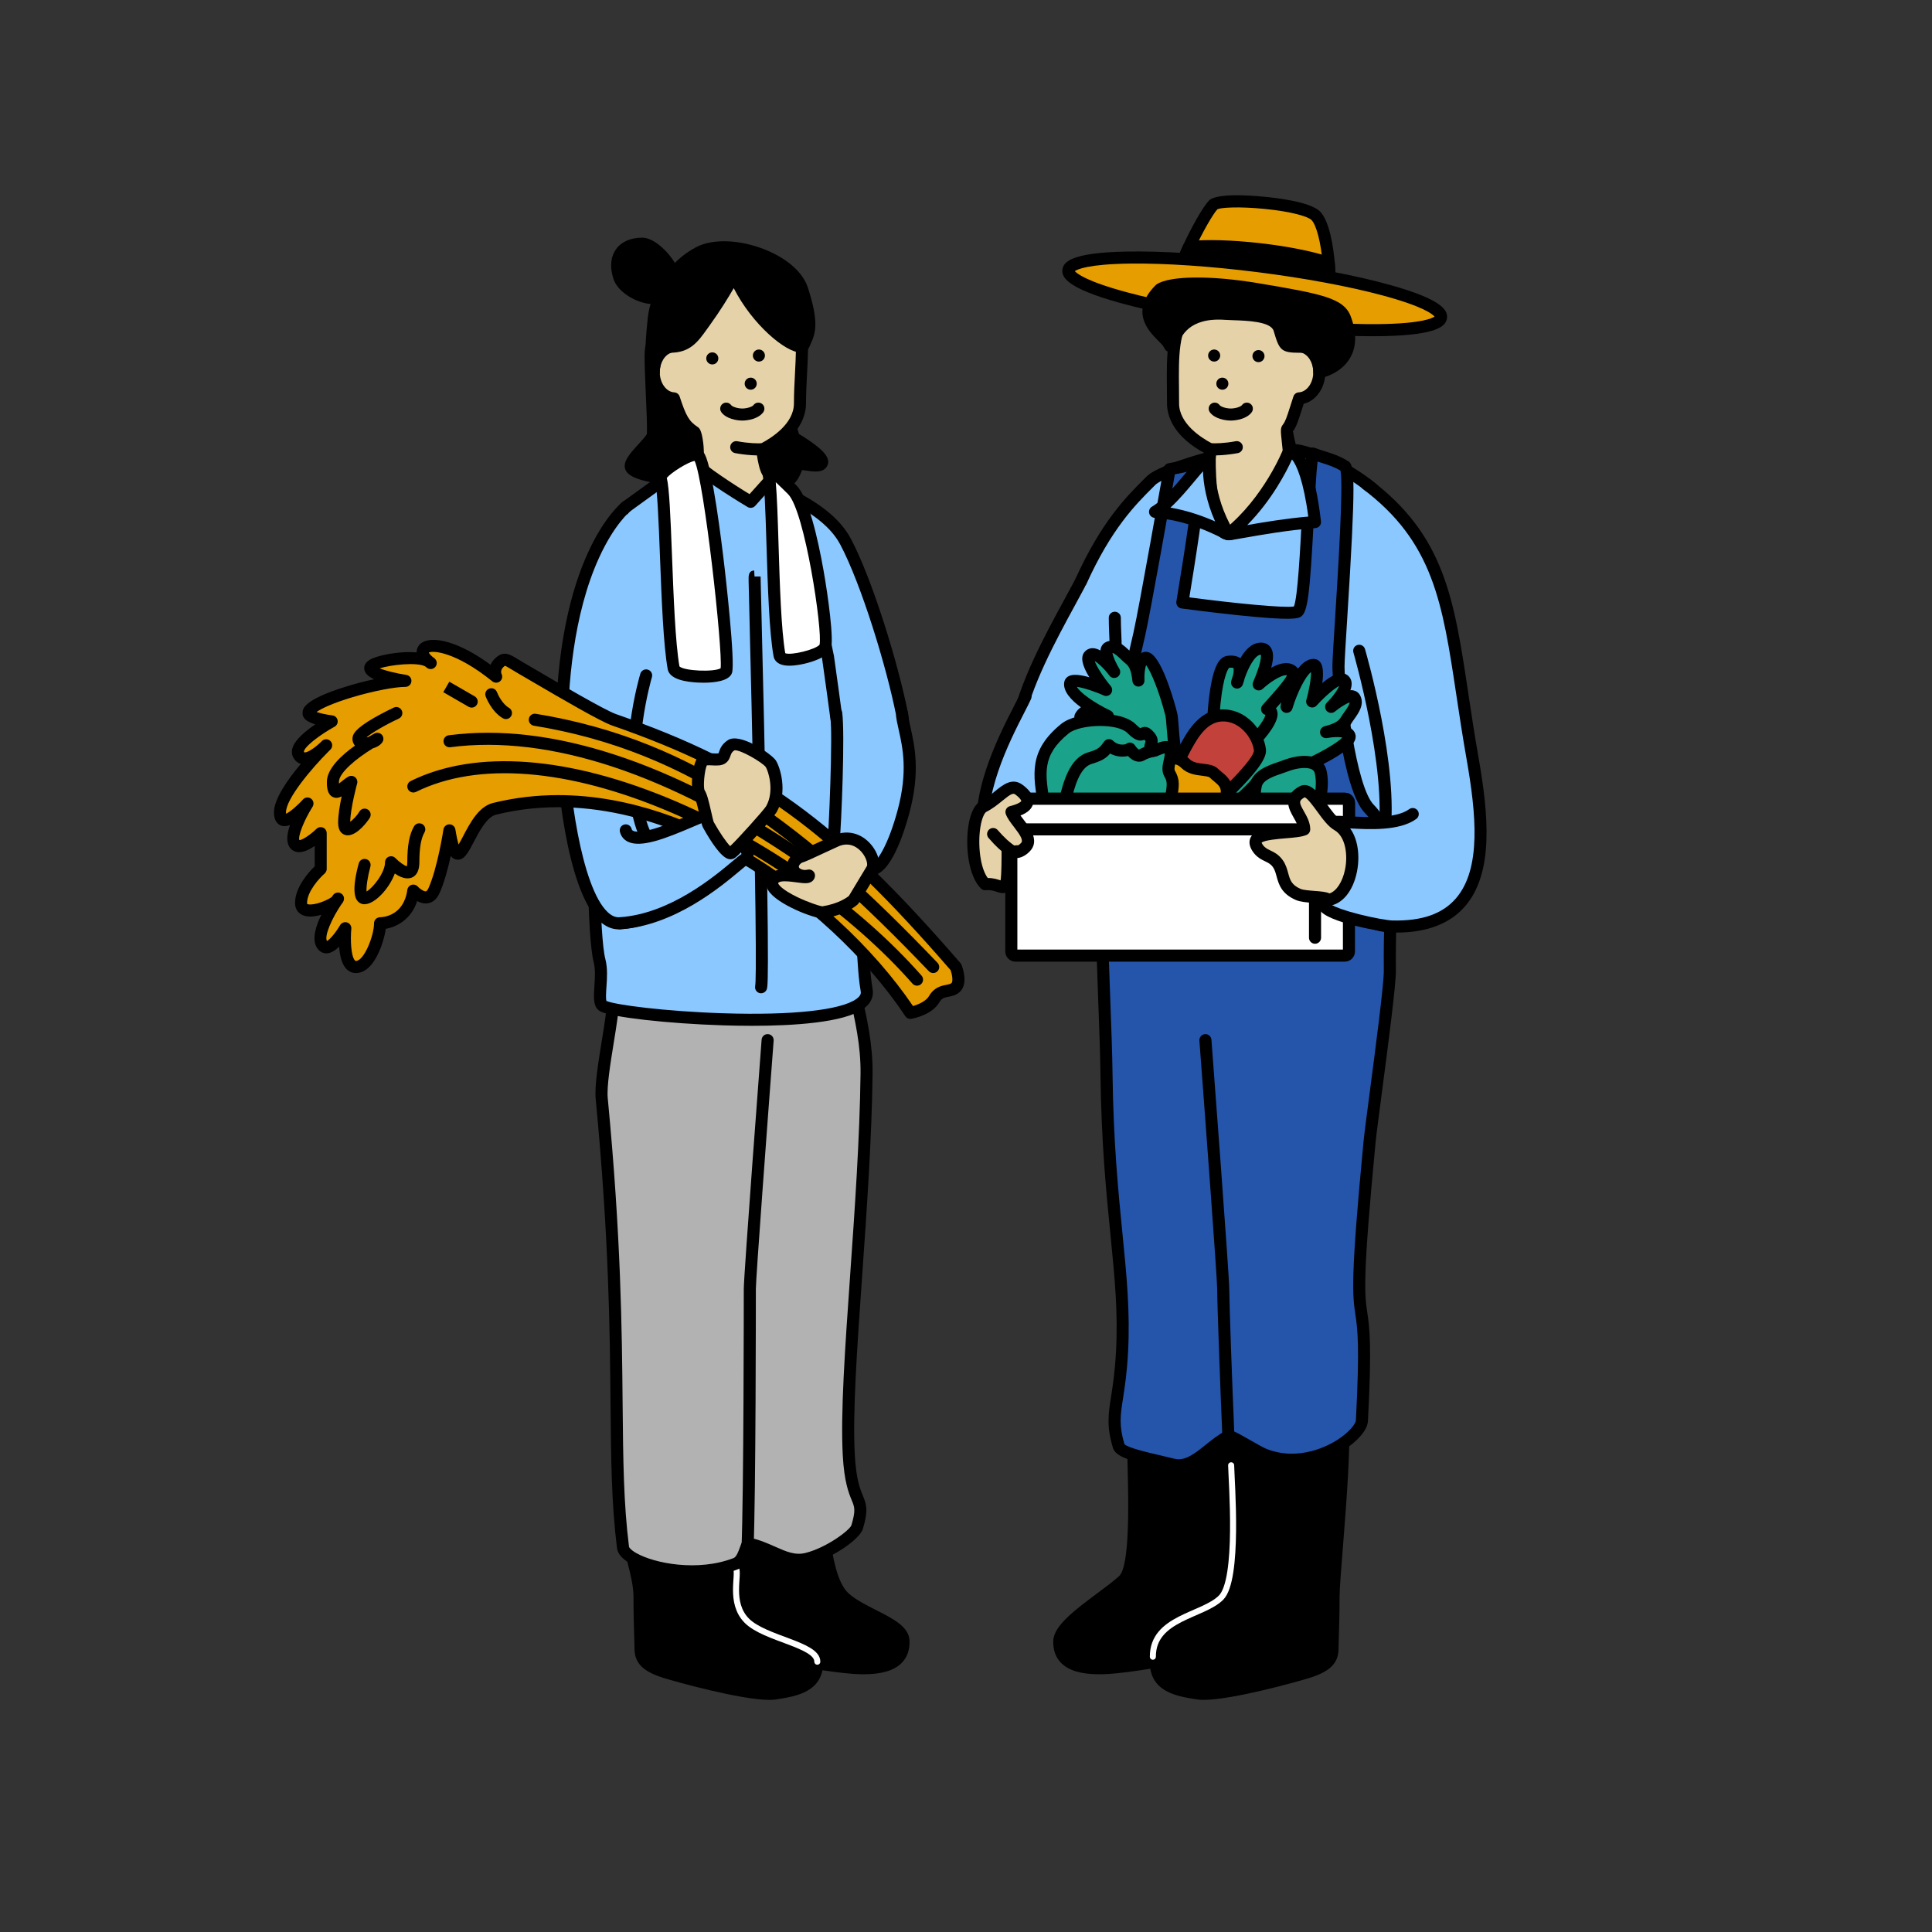 <svg id="eyiPqaY4Xc71" xmlns="http://www.w3.org/2000/svg" xmlns:xlink="http://www.w3.org/1999/xlink" viewBox="0 0 960 960" shape-rendering="geometricPrecision" text-rendering="geometricPrecision" project-id="fcda2618639f498aa4ef00cc5107031c" export-id="c9e4ecbbfcf4449cbfa8e1ff3e9f3f6b" cached="false">
<rect x="0" y="0" width="960" height="960" fill="#333333" stroke="none"/>
<style><![CDATA[
#eyiPqaY4Xc72_tr {animation: eyiPqaY4Xc72_tr__tr 2000ms linear infinite normal forwards}@keyframes eyiPqaY4Xc72_tr__tr { 0% {transform: translate(371.963px,248.744px) rotate(0deg);animation-timing-function: cubic-bezier(0.42,0,0.58,1)} 50% {transform: translate(371.963px,248.744px) rotate(-5.859deg);animation-timing-function: cubic-bezier(0.42,0,0.58,1)} 100% {transform: translate(371.963px,248.744px) rotate(0deg)}} #eyiPqaY4Xc760_tr {animation: eyiPqaY4Xc760_tr__tr 2000ms linear infinite normal forwards}@keyframes eyiPqaY4Xc760_tr__tr { 0% {transform: translate(279.11px,404.505px) rotate(0deg);animation-timing-function: cubic-bezier(0.42,0,0.58,1)} 50% {transform: translate(279.11px,404.505px) rotate(-7.512deg);animation-timing-function: cubic-bezier(0.42,0,0.58,1)} 100% {transform: translate(279.11px,404.505px) rotate(0deg)}} #eyiPqaY4Xc7152_ts {animation: eyiPqaY4Xc7152_ts__ts 2000ms linear infinite normal forwards}@keyframes eyiPqaY4Xc7152_ts__ts { 0% {transform: translate(519.643px,343.094px) scale(1,1);animation-timing-function: cubic-bezier(0.42,0,0.58,1)} 50% {transform: translate(519.643px,343.094px) scale(1,0.82);animation-timing-function: cubic-bezier(0.42,0,0.58,1)} 100% {transform: translate(519.643px,343.094px) scale(1,1)}} #eyiPqaY4Xc7157_ts {animation: eyiPqaY4Xc7157_ts__ts 2000ms linear infinite normal forwards}@keyframes eyiPqaY4Xc7157_ts__ts { 0% {transform: translate(705.548px,237.52px) scale(1,1);animation-timing-function: cubic-bezier(0.42,0,0.58,1)} 50% {transform: translate(705.548px,237.52px) scale(1,0.942);animation-timing-function: cubic-bezier(0.42,0,0.58,1)} 100% {transform: translate(705.548px,237.52px) scale(1,1)}} #eyiPqaY4Xc7160_to {animation: eyiPqaY4Xc7160_to__to 2000ms linear infinite normal forwards}@keyframes eyiPqaY4Xc7160_to__to { 0% {transform: translate(592.803px,398.11px);animation-timing-function: cubic-bezier(0.42,0,0.58,1)} 50% {transform: translate(592.803px,384.11px);animation-timing-function: cubic-bezier(0.42,0,0.58,1)} 100% {transform: translate(592.803px,398.11px)}}
]]></style>
<g id="eyiPqaY4Xc72_tr" transform="translate(371.963,248.744) rotate(0)"><g transform="translate(-371.963,-248.744)"><g><g><path d="M323.76,172.3c-1.47,2.55,1.08,33.68.68,43.5-.15,3.68-12.92,13-10.76,16.73s21.09,6.62,25.44,4.11s5.66,6.77,13.13,6.77s13.69-6.77,19.2-6.77s14.27,5.85,18.97,3.14s4.8-7.42,6.25-8.86s10.07,2.09,11.72-.77-9.94-10.22-13.18-12.09-4.63-30.94-4.63-39.67-66.8-6.1-66.8-6.1l-.02.01Z"/><path d="M352.24,246.42c-5.19,0-8.16-3.31-10.13-5.51-.48-.54-1.17-1.31-1.59-1.62-3.84,2.12-12.04,1.13-15.41.6-5.34-.84-12.11-2.54-14.03-5.86-2.32-4.02,1.77-8.5,6.11-13.24c1.56-1.7,3.9-4.26,4.26-5.25.15-4.05-.2-11.98-.55-19.65-.86-19.23-.82-23.22.27-25.09.51-.89,1.45-1.46,2.48-1.5c14.11-.56,60.72-1.81,68.27,5.45c1.36,1.31,1.64,2.7,1.64,3.64c0,11.82,1.63,33.68,3.52,37.3c1.88,1.11,5.41,3.34,8.39,5.68c2.35,1.85,7.87,6.17,5.5,10.28-1.97,3.42-6.51,2.75-10.15,2.21-.69-.1-1.62-.24-2.27-.29-.1.25-.21.52-.31.75-.85,2.14-2.28,5.71-6.33,8.05-4.01,2.31-9.2.54-13.78-1.03-2.46-.84-5-1.71-6.69-1.71-1.79,0-4.19,1.29-6.73,2.65-3.61,1.93-7.7,4.13-12.47,4.13v.01Zm-11.7-13.23c2.69,0,4.7,2.23,6.03,3.71c1.97,2.19,3.33,3.52,5.67,3.52c3.26,0,6.5-1.74,9.63-3.42c3.22-1.73,6.27-3.36,9.57-3.36c2.69,0,5.71,1.03,8.63,2.03c3.2,1.1,7.19,2.46,8.84,1.51c2.25-1.3,3.02-3.22,3.76-5.08.49-1.23.96-2.4,1.87-3.31c1.68-1.68,4.22-1.3,7.16-.87.69.1,1.69.25,2.59.33-2.12-2.06-6.43-5.19-10.59-7.6-1.83-1.06-3.6-3.35-5.02-19.6-.7-7.96-1.08-17.17-1.11-22.15-1.07-.77-6.64-3.39-33.12-3.9-11.78-.23-23.23.05-28.11.2-.17,4.06.24,13.32.56,20.41.37,8.24.72,16.03.54,20.3-.1,2.56-2.28,5.06-5.82,8.93-1.6,1.75-4.46,4.88-5.07,6.37c3.21,2.35,18.23,4.47,21.07,2.83c1.05-.61,2.03-.86,2.93-.86l-.01.01Zm-14.02-59.75v0c0,0,0,0,0,0Z"/></g><g><path d="M345.05,214.69c0,0,5.13,24.9-11.13,30.47-6.2,2.12-19.78,6.67-21.94,7.92c0,0,11.26,32.35,24.57,35.21s44.23-1.52,51.18-5.53s3.48-29.68,3.48-29.68-7.49-14.58-9.84-18.65-3.19-15.88-3.19-19.57-8.08-.98-6.83-1.7l-26.31,1.54.01-.01Z" fill="#e6d2a8"/><path d="M347.82,292.19c-4.6,0-8.74-.3-11.9-.98-14.53-3.13-25.56-33.68-26.77-37.16-.47-1.36.09-2.86,1.33-3.58c1.78-1.03,8.25-3.31,19.56-7.16l2.91-.99c13.55-4.64,9.2-26.8,9.16-27.03-.17-.85.03-1.74.56-2.43s1.33-1.12,2.2-1.17l26.31-1.54c.21-.01.41,0,.61.03c2.03-.33,5.56-.83,7.77,1.05c1.05.89,1.63,2.18,1.63,3.63c0,4.67,1.06,15.08,2.78,18.07c2.36,4.09,9.6,18.18,9.91,18.78.16.3.26.63.3.97.88,6.49,3.11,28.03-4.95,32.68-6.23,3.59-26.28,6.84-41.41,6.84v-.01Zm-32.04-37.5c4.55,11.94,13.52,28.96,21.41,30.66c12.52,2.7,42.81-1.59,49.05-5.19c3.02-1.74,3.5-15.07,2.07-26.18-1.29-2.51-7.48-14.5-9.53-18.06-2.68-4.64-3.44-16.09-3.57-20.06-.53,0-1.34.06-2.66.28-.37.06-1.09.18-1.85.06l-22.2,1.3c.29,2.63.52,6.52.07,10.66-1.12,10.29-5.84,17.15-13.67,19.84l-2.92,1c-4.29,1.46-12.19,4.15-16.21,5.7l.01-.01Z"/></g><g><g><path d="M365.84,222.2c5.73,1.11,12.6,1.38,13.8.75c8.36-4.37,17.89-12.08,17.87-22.52-.03-28.67,9.55-65.45-29.17-65.45-28.6,0-34.15,18.9-35.24,37.3-4.72,1.26-8.26,6.47-8.26,12.7c0,6.99,4.45,12.67,10.02,12.97c3.15,9.62,4.93,13.25,10.19,16.73.9.6,4.36,16.83-2.32,24.22" fill="#e6d2a8"/><path d="M342.73,241.91c-.72,0-1.44-.26-2.01-.77-1.23-1.11-1.32-3.01-.21-4.24c4.74-5.25,3.18-17.11,2.2-20.18-5.33-3.75-7.42-8.03-10.12-16.08-6.17-1.49-10.75-7.95-10.75-15.66c0-6.66,3.36-12.44,8.4-14.83c1.3-16.95,7.15-38.17,38.1-38.17c11.07,0,19.12,2.81,24.61,8.6c9.88,10.4,8.96,28.15,8.06,45.31-.25,4.85-.51,9.87-.51,14.54c0,5.59-2.52,16.3-19.48,25.18-2.7,1.42-11.95.28-15.76-.46-1.63-.32-2.69-1.89-2.37-3.52s1.9-2.69,3.52-2.37c5.25,1.02,10.68,1.18,12.03.93c5-2.65,16.08-9.65,16.06-19.75c0-4.82.26-9.92.52-14.86.82-15.89,1.68-32.33-6.42-40.86-4.3-4.53-10.93-6.73-20.26-6.73-26.63,0-31.24,17.43-32.24,34.47-.08,1.29-.97,2.39-2.22,2.72-3.5.93-6.04,5.06-6.04,9.81c0,5.29,3.22,9.76,7.18,9.98c1.24.07,2.3.89,2.69,2.06c3.2,9.78,4.71,12.33,9,15.16.66.44,1.88,1.25,2.7,7.71.54,4.25,1.18,14.8-4.45,21.03-.59.66-1.41.99-2.23.99v-.01Z"/></g><circle r="3" transform="translate(353.94 178.09)"/><circle r="3" transform="translate(377.09 176.67)"/><circle r="3" transform="translate(373.02 190.65)"/><g><path d="M376.81,203.06c-1.48,2.06-5.43,2.92-7.97,2.92-2.55,0-6.49-.86-7.97-2.92" fill="#fff"/><path d="M368.84,208.98c-2.75,0-8.05-.88-10.41-4.17-.97-1.35-.66-3.22.69-4.19s3.22-.66,4.19.69c.55.77,3.09,1.67,5.54,1.67s4.98-.9,5.54-1.67c.97-1.34,2.84-1.65,4.19-.69c1.35.97,1.65,2.84.69,4.19-2.36,3.29-7.66,4.17-10.41,4.17h-.02Z"/></g></g><g><path d="M324.84,184.99c0,0-2.59-2.62,0-26.58c1.5-13.92,10.44-26.66,22.48-32.95c14.68-7.67,46.12,2.66,51.22,18.34c6.36,19.53,2.72,22.7.82,27.48-1.96,4.89-24.93-10.99-34.52-34.73c0,0-5.77,11.13-14.6,23.32-5.22,7.2-8.06,12.41-17.12,12.41-8.26-1.3-8.26,12.7-8.26,12.7l-.02.01Z"/><path d="M324.84,187.99c-.79,0-1.56-.31-2.13-.89-2.38-2.41-2.67-12.17-.85-29.01c1.58-14.62,11.03-28.47,24.07-35.29c8.32-4.34,21.87-3.81,34.54,1.35c10.87,4.43,18.5,11.26,20.93,18.71c5.5,16.9,3.99,22.45,1.45,27.94-.24.52-.48,1.04-.7,1.58-.69,1.73-2.33,2.77-4.37,2.77h-.01c-7.39,0-23.95-13.88-33.18-31.96-2.57,4.45-6.7,11.23-11.92,18.43-.45.62-.89,1.23-1.31,1.83-4.52,6.34-8.43,11.82-18.24,11.82-.16,0-.31-.01-.47-.04-1.12-.18-1.67.15-2.07.49-2.04,1.74-2.72,6.99-2.73,9.26c0,1.21-.74,2.31-1.86,2.77-.37.15-.75.22-1.14.22l-.01.02Zm34.9-62.12c-4.31,0-8.15.74-11.03,2.25-11.32,5.91-19.51,17.93-20.88,30.61-.54,5.04-.85,9.08-1,12.31c1.81-1.48,4.05-2.09,6.49-1.77c6.57-.07,8.92-3.37,13.15-9.31.43-.6.87-1.23,1.34-1.86c8.59-11.85,14.31-22.83,14.37-22.94.54-1.04,1.63-1.66,2.81-1.62c1.17.06,2.2.79,2.64,1.87c8.04,19.89,24.79,32.36,29.43,33.63.12-.26.23-.51.35-.77c1.72-3.72,3.5-7.56-1.71-23.56-1.85-5.69-8.39-11.31-17.49-15.02-6.23-2.54-12.76-3.84-18.46-3.84l-.01.02Z"/></g><g><path d="M319.15,121.09c6.27,0,15.56,11.55,15.56,16.09s-6.47,11.95-12.92,10.64-12.71-5.81-14.09-10.1c-3.28-10.19,1.69-16.63,11.45-16.63Z"/><path d="M323.32,150.98c-.72,0-1.43-.07-2.13-.21-7.59-1.53-14.62-6.74-16.35-12.12-2.42-7.5-.61-12.25,1.32-14.91c2.65-3.64,7.26-5.65,12.98-5.65c7.97,0,18.56,13.1,18.56,19.09c0,3.44-2.3,7.55-5.86,10.46-2.67,2.19-5.64,3.34-8.53,3.34h.01Zm-4.17-26.89c-2.65,0-6.21.55-8.13,3.18-1.6,2.2-1.76,5.5-.46,9.53.93,2.88,6.01,6.91,11.83,8.08c2.35.48,4.56-.98,5.67-1.89c2.29-1.87,3.66-4.43,3.66-5.82c0-.89-1.37-4.08-4.66-7.74-3.32-3.7-6.36-5.35-7.9-5.35l-.01.01Z"/></g></g></g></g><g><g><g><path d="M369.03,754.98c-5.59.97-5.71,12.06-4.94,27.13.65,12.82,1.73,19.04,1.94,23.27s6.93,13.86,17.91,16.71s30.47,6.03,40.49,6.68c11.99.78,25-.78,24.49-13.45-.34-8.56-19.88-12.82-29.33-21.39s-9.73-33.38-11.78-36.58c-2.06-3.2-21.27-5.41-38.78-2.37Z"/><path d="M429.18,831.93c-1.56,0-3.21-.06-4.94-.17-10.46-.68-30.03-3.91-41.05-6.77-11.87-3.08-19.87-13.59-20.15-19.47-.07-1.47-.26-3.28-.51-5.56-.43-4.02-1.01-9.54-1.43-17.7-.83-16.26-.81-28.81,7.42-30.24c8.15-1.41,17.6-1.85,25.94-1.19c8.9.7,14.25,2.35,15.88,4.89.93,1.45,1.33,3.82,2.14,9.05c1.26,8.11,3.36,21.69,9.14,26.93c3.5,3.17,8.69,5.8,13.72,8.35c8.39,4.25,16.32,8.26,16.59,15.14.19,4.67-1.18,8.47-4.07,11.29-3.74,3.65-9.88,5.45-18.68,5.45Zm-42.87-75.39c-5.16,0-10.92.39-16.76,1.4v0c-3.65.63-2.78,17.62-2.46,24.02.41,8,.98,13.42,1.41,17.37.25,2.38.45,4.26.53,5.9.13,2.57,5.71,11.36,15.67,13.95c10.54,2.74,29.95,5.94,39.94,6.59c9.55.62,15.96-.58,19.03-3.59c1.64-1.6,2.38-3.81,2.27-6.75-.14-3.36-7.13-6.91-13.31-10.03-5.38-2.72-10.94-5.54-15.04-9.25-7.35-6.67-9.57-20.99-11.04-30.46-.39-2.51-.87-5.59-1.23-6.61-1.73-1.16-9.28-2.55-19.02-2.55l.01.01Zm19.16,2.65v0v0Zm-36.44-4.21v0v0Z"/></g><g><path d="M315.09,762.35c-5.98,1.81,2.69,17.68,2.69,31.13s.5,21.52.5,25.75s1.45,8.26,12.27,11.65s44.66,12.18,54.58,10.6s20.87-3.11,20.98-15.79c.07-8.57-25.96-11.29-34.98-20.32s-3.59-34.04-5.49-37.33-33.54-10.84-50.55-5.7v.01Z"/><path d="M382.3,844.66c-14.3,0-46.69-9.06-52.63-10.92-10.21-3.19-14.38-7.4-14.38-14.51c0-1.47-.06-3.48-.15-6.02-.15-4.67-.36-11.06-.36-19.73c0-5.28-1.47-11.13-2.77-16.29-2.05-8.14-3.99-15.83,2.22-17.71v0c10.53-3.19,24.75-1.62,32.29-.41c3.21.52,19.32,3.31,21.73,7.48c1,1.73.93,4.36.69,10.14-.36,8.5-.9,21.35,4.32,26.57c3.58,3.58,10.93,6.32,17.42,8.73c9.93,3.7,18.51,6.89,18.45,13.73-.13,15.01-13.36,17.11-23.02,18.65l-.48.08c-.95.15-2.06.22-3.32.22l-.01-.01Zm-66.21-79.47c-.55,1.46.82,6.9,1.74,10.54c1.39,5.5,2.96,11.73,2.96,17.76c0,8.57.2,14.91.35,19.54.08,2.59.15,4.64.15,6.21c0,2.37,0,5.61,10.17,8.78c13.65,4.27,44.81,11.84,53.22,10.5l.49-.08c11.12-1.77,17.88-3.51,17.96-12.77.02-2.63-8.4-5.77-14.54-8.06-7.4-2.76-15.06-5.61-19.56-10.11-7.09-7.09-6.48-21.52-6.07-31.07.1-2.49.23-5.51.08-6.74-4.23-2.67-31.48-9.1-46.93-4.5h-.02Z"/></g><path d="M406.12,825.69c.07-8.57-25.96-11.29-34.98-20.32s-3.59-22.97-5.49-26.26" fill="none" stroke="#fff" stroke-width="3" stroke-linecap="round" stroke-linejoin="round"/></g><g><g><path d="M307.68,446.32c-4.84,0-2.62,7.05-3.04,50.73-.1,10.44-6.67,38.15-5.65,48.81c11.59,121.02,4.2,172.55,10.59,223.1.95,7.55,32.24,17.25,56.06,8c4.41-1.71,5.01-10.22,6.41-9.93c11.46,2.36,18.91,10.07,29,7.49c10.68-2.73,23.72-11.86,24.87-15.77c4.8-16.3-2.71-8.98-4.17-35.84-2.15-39.52,7.98-120.87,8.84-189.29.4-31.74-14.79-57.81-10.07-84.94l-112.85-2.37.01.01Z" fill="#b2b2b2"/><path d="M343.92,783.76c-13.02,0-24.93-3.39-31.19-7.12-3.73-2.22-5.79-4.68-6.13-7.3-2.76-21.87-2.97-43.72-3.22-71.39-.34-36.91-.77-82.85-7.38-151.8-.62-6.44,1.25-17.98,3.05-29.14c1.31-8.07,2.54-15.7,2.58-19.99.13-13.36.01-23.35-.08-30.64-.18-15.05-.23-19.09,2.2-21.55c1.01-1.02,2.37-1.54,3.98-1.51l112.85,2.37c.87.02,1.7.42,2.25,1.09.56.68.79,1.56.64,2.42-2.46,14.16.78,28.28,4.22,43.23c2.99,12.98,6.07,26.4,5.89,41.23-.41,32.41-2.93,68.33-5.16,100.02-2.58,36.71-4.81,68.4-3.68,89.07.67,12.31,2.6,16.99,4.01,20.41c1.87,4.54,2.73,7.34.04,16.44-1.63,5.52-16.02,15.02-27.01,17.83-7.23,1.85-13.29-.85-19.16-3.46-2.91-1.29-5.9-2.63-9.18-3.52-.03.09-.07.19-.1.27-1.05,2.98-2.63,7.48-6.63,9.04-7.38,2.87-15.28,4-22.81,4h.02ZM307.97,449.33c-.58,1.92-.5,8.35-.4,16.99.09,7.32.21,17.34.08,30.77-.05,4.74-1.31,12.58-2.66,20.89-1.66,10.28-3.55,21.94-3.01,27.61c6.63,69.21,7.06,115.29,7.4,152.31.26,27.47.46,49.17,3.18,70.7.05.3.82,1.52,3.59,3.11c8.95,5.1,30.52,9.42,48.41,2.47c1.42-.55,2.5-3.61,3.14-5.43.74-2.1,1.85-5.28,4.96-4.64c4.72.97,8.81,2.79,12.42,4.39c5.6,2.49,10.03,4.46,15.24,3.13c10.69-2.73,21.88-11.34,22.74-13.73c2.21-7.49,1.61-8.94.16-12.44-1.48-3.6-3.73-9.04-4.45-22.37-1.14-21.04,1.1-52.91,3.69-89.82c2.22-31.61,4.74-67.44,5.14-99.67.18-14.11-2.83-27.18-5.74-39.81-3.31-14.39-6.45-28.04-4.79-42.16l-109.11-2.29.01-.01Z"/></g><path d="M371.43,772.57c0,0-.09,0-.13,0-1.66-.07-2.94-1.47-2.87-3.13c1.14-26.34,1.15-124.85,1.15-129.03c0-6.75,8.5-119.03,8.86-123.8.12-1.65,1.57-2.89,3.22-2.76c1.65.12,2.89,1.57,2.76,3.22-3.06,40.38-8.84,118.13-8.84,123.35c0,4.19-.01,102.83-1.16,129.29-.07,1.61-1.4,2.87-2.99,2.87v-.01Z"/></g></g><g><g><path d="M437.14,374.14c-20.84,6.63-25.41-22.15-33.6-44.67-8.38-23.04-15.72-86.04-15.72-86.04c6.52,3.76,24.69,11.3,32.34,25.73c10.75,20.28,23.39,61.89,28.15,86.12c2.6,13.26-7.99,17.86-11.17,18.87v-.01Z" fill="#8ac8ff"/><path d="M431.27,378.14c-15.08,0-21.19-18.99-26.65-35.99-1.25-3.88-2.54-7.9-3.9-11.66-8.4-23.1-15.58-84.13-15.88-86.72-.13-1.13.38-2.23,1.33-2.85s2.17-.66,3.15-.09c.97.56,2.25,1.23,3.74,2c8.55,4.46,22.87,11.93,29.76,24.92c10.63,20.06,23.52,61.92,28.44,86.94c2.47,12.58-5.57,19.88-13.2,22.31v0c-2.44.78-4.7,1.14-6.78,1.14h-.01Zm5.87-4v0v0ZM391.5,248.78c2.03,15.99,8.16,61.24,14.86,79.65c1.4,3.86,2.71,7.93,3.98,11.87c7.11,22.13,12.41,35.26,25.89,30.97c2.69-.85,11.28-4.49,9.13-15.43-4.83-24.61-17.46-65.69-27.85-85.29-5.71-10.78-17.99-17.57-26.01-21.77Z"/></g></g><g><g><g><path d="M346.22,230.55c1.92,3.32,20.88,15.38,26.8,18.8l9.38-10.44c0,0,6.99,4.75,10.49,10.78c4.54,7.82,18.53,76.78,18.53,76.78s13.48,94.2,17.07,142.17c.96,12.79.95,16.31,2.16,23.5c3.86,23.01-120.81,13.24-130.93,7.76-3.67-1.99.45-13.84-1.82-22.54-6.24-23.99-2.81-213.96,13.33-225.62c19.38-14,33.08-24.52,35-21.2l-.01.01Z" fill="#8ac8ff"/><path d="M373.55,509.72c-5.17,0-10.01-.1-14.21-.23-27.75-.87-55.71-4.06-61.05-6.95-3.67-1.98-3.33-6.87-2.94-12.53.27-3.9.57-8.33-.35-11.89-3.15-12.1-3.96-65.17-1.82-118.31c1.14-28.34,2.98-53.12,5.31-71.64c3.79-30.14,7.86-36.6,10.99-38.85c2.11-1.52,4.15-3.01,6.12-4.43c18.42-13.38,26.07-18.77,30.43-17.84c1.2.25,2.19.96,2.79,1.99c1.56,2.31,15.56,11.63,23.62,16.49l7.73-8.61c1-1.12,2.68-1.32,3.92-.48.31.21,7.59,5.21,11.4,11.76c4.65,8.01,17.43,70.58,18.88,77.69.01.06.02.11.03.17.13.94,13.54,94.85,17.09,142.37.25,3.28.43,5.94.58,8.22.44,6.52.67,9.79,1.54,15c.43,2.58-.01,6.34-4.58,9.61-9.71,6.94-35.06,8.46-55.48,8.46Zm-72.2-12.35c4.14,1.88,28.8,5.2,58.17,6.12c34.12,1.08,58.18-1.52,66.02-7.12c2.48-1.77,2.25-3.15,2.15-3.73-.92-5.5-1.15-8.87-1.61-15.58-.15-2.27-.34-4.92-.58-8.18-3.49-46.69-16.56-138.55-17.04-141.88-5.59-27.53-15.02-70.37-18.17-75.79-1.99-3.43-5.34-6.48-7.51-8.23l-7.53,8.38c-.95,1.05-2.5,1.3-3.73.59-.23-.13-22.16-13.21-27.16-18.91-3.61,1-14.6,8.97-25.24,16.7-1.97,1.43-4.02,2.92-6.13,4.44-4.89,3.53-11.06,37.64-13.81,105.87-2.09,51.75-1.34,105.13,1.63,116.56c1.17,4.51.83,9.46.53,13.82-.16,2.36-.41,5.88.02,6.94h-.01Zm47.47-268.32v0v0Z"/></g><path d="M378.19,493.56c-.2,0-.4-.02-.6-.06-1.62-.33-2.67-1.91-2.35-3.54.55-2.83.89-31.96-3.11-195.13l-.15-6.12c-.06-2.6-.12-5.05,2.77-5.23l.34,5.99-.16-3h3c0,.28.08,3.23.2,8.2c4.62,188.44,3.4,194.48,3,196.46-.29,1.42-1.54,2.41-2.94,2.41v.02Z"/><g><path d="M328.17,237.27c-.7-2.07,13.89-12.46,18.5-11.13c5.42,1.56,16.2,101.59,14.19,107.28-1.45,4.09-25.21,3.81-26.16-1.48-4.06-22.73-3.56-85.84-6.54-94.67h.01Z" fill="#fff"/><path d="M349.58,339.23c-2.02,0-3.68-.11-4.45-.17-8.21-.67-12.7-2.89-13.36-6.59-2.16-12.1-3.04-35.28-3.82-55.72-.65-17.07-1.33-34.72-2.61-38.51v0c-.78-2.32,1.15-4.34,1.88-5.11c2.84-2.97,14.35-11.58,20.3-9.87c1.67.48,2.48,2.06,2.75,2.58c3.77,7.32,8.09,41.75,9.77,56.21.22,1.93,5.48,47.25,3.67,52.37-1.45,4.09-8.97,4.81-14.12,4.81h-.01Zm-11.96-8.09c2.39,2.27,17.03,2.9,20.46.93c1.08-9.61-8.19-92.84-12.91-103.04-3.2.45-11.64,5.78-13.84,8.42c1.26,5.35,1.82,18.65,2.6,39.06.77,20.09,1.64,42.85,3.69,54.62v.01Z"/></g><g><path d="M381.43,233.07c-.7-2.07,5.47,3.52,12.3,10.35c9.65,9.65,18.32,72.36,16.31,78.04-1.45,4.09-21.76,9.39-22.7,4.11-4.06-22.73-2.92-83.68-5.9-92.5h-.01Z" fill="#fff"/><path d="M392.15,330.78c-.44,0-.86-.02-1.24-.05-5.04-.41-6.25-3.08-6.53-4.63-2.18-12.19-2.88-34.92-3.5-54.97-.51-16.39-1.03-33.35-2.3-37.1v0c-.65-1.91.28-3.31,1.27-3.92c2.37-1.47,4.6.51,7.69,3.26c2.17,1.93,5.05,4.68,8.3,7.93c5.92,5.91,10.53,26.16,13.36,42.1c2.26,12.72,5.25,34.57,3.66,39.06-1.74,4.92-14.14,8.32-20.71,8.32Zm-1.86-5.73h.01-.01Zm-.09-.47c2.9,1.17,14.99-1.78,17.04-4.23c1.55-6.97-7.32-66.49-15.64-74.8-2.51-2.51-4.53-4.46-6.13-5.94.62,6.8.97,17.33,1.4,31.35.6,19.58,1.29,41.74,3.32,53.63l.01-.01Zm17.11-4.33v0c0,0,0,0,0,0Zm-23.04-88.14c0,0,0,0,0,0s0,0,0,0s0,0,0,0Z"/></g></g></g><g><g><path d="M311.23,251.75c0,0-32.12,25.09-32.12,114.04c0,26.42,8.2,94.38,28.95,92.99c31.26-2.1,23.82-25.8,16.78-38.51-1.74-3.14-4.37-2.69-7.26-14.27-8.04-32.18,3.47-70.38,3.47-70.38" fill="#8ac8ff"/><path d="M307.42,461.79c-3.39,0-6.59-1.39-9.54-4.15-16.62-15.54-21.78-72.77-21.78-91.86c0-89.39,31.92-115.34,33.27-116.4c1.31-1.02,3.19-.79,4.21.52c1.02,1.3.79,3.18-.51,4.2v0c-.08.06-7.8,6.33-15.44,23.11-12.84,28.19-15.53,63.72-15.53,88.57s6.64,75.1,19.87,87.48c1.95,1.83,3.87,2.65,5.88,2.52c9.64-.65,15.89-3.47,18.57-8.38c4.48-8.22-1.45-20.7-4.21-25.69-.31-.56-.69-.97-1.22-1.54-2.22-2.38-4.22-5.04-6.32-13.45-8.14-32.61,3.03-70.38,3.51-71.97s2.15-2.48,3.74-2.01s2.48,2.15,2.01,3.74c-.11.37-11.17,37.81-3.44,68.79c1.9,7.6,3.49,9.31,4.9,10.82.66.71,1.42,1.52,2.08,2.72c4.02,7.27,9.92,21.02,4.23,31.46-3.73,6.83-11.61,10.7-23.43,11.49-.28.02-.56.03-.84.03h-.01Z"/></g><g id="eyiPqaY4Xc760_tr" transform="translate(279.11,404.505) rotate(0)"><g transform="translate(-279.11,-404.505)"><g><g><path d="M474.97,480.5c-60.27-69.62-98.2-97.93-169.9-122.86-7.02-2.44-39.28-21.7-46.21-25.7s-7.79-5.62-10.93-2.48-1.4,6.76-1.4,6.76c-28.65-23.12-44.43-15.41-32.5-6.76-5.06-5.06-30.07-1.24-30.07,2.48s17.5,6.38,17.5,6.38c-12.57,0-48.11,9.99-48.11,16c0,2.75,11.48,4.14,11.48,4.14s-19.8,10.76-16.4,16.64s13.67-4.78,13.67-4.78-22.96,22.47-22.96,33.31s13.67-4.39,13.67-4.39-9.42,14.88-6.56,19.83s13.12-5.08,13.12-5.08v17.79c0,0-9.76,8.47-9.76,16.91s18.36.36,18.36-2.16c0,0-11.61,16.46-8.05,22.63s11.7-7.94,11.7-7.94-1.86,19.28,5.24,19.28s12.03-15.71,12.03-21.73c0,0,14.28.06,16.52-16.21c0,0,6.89,7.56,10.27,0c4.75-10.63,7.65-29.95,7.65-29.95c4.92,29.95,8.84-7.38,22.4-10.72c84.96-20.92,172.03,49.03,206.61,101.4c0,0,8.82-1.51,11.93-6.89s7.85-2.98,10.72-5.84s0-10.06,0-10.06h-.02Z" fill="#e59d00"/><path d="M452.33,506.29c-1,0-1.94-.5-2.5-1.35-19.22-29.1-50.4-57.98-83.42-77.24-28.83-16.82-73.05-34.45-119.97-22.89-4.53,1.12-8.31,8.35-11.07,13.63-2.81,5.38-4.84,9.27-8.51,8.68-1.14-.18-2.08-.72-2.88-1.78-1.34,6.08-3.23,13.21-5.56,18.44-1.64,3.66-4.06,4.77-5.81,5.05-1.92.31-3.77-.26-5.32-1.08-3.02,9.22-10.3,12.85-15.61,13.77-.48,3.54-1.75,7.94-3.41,11.61-3.07,6.78-7.02,10.37-11.41,10.37-1.89,0-3.6-.77-4.92-2.23-2.23-2.45-3.13-6.8-3.43-10.88-1.92,1.89-4.11,3.32-6.31,3.32v0c-1.16,0-3.35-.4-4.88-3.06-2.38-4.13-.37-10.55,2.35-16.1-2.04.56-3.98.89-5.46.89-2.06,0-3.75-.47-5.05-1.41-1.65-1.19-2.55-3.09-2.55-5.34c0-8,7.05-15.59,9.76-18.22v-10.12c-2.66,1.83-5.85,3.4-8.58,3.03-1.77-.24-3.24-1.24-4.14-2.81-1.53-2.65-.92-6.65.46-10.62-1.59.6-3.13.77-4.5.25-1.58-.61-3.47-2.24-3.47-6.56c0-6.68,6.9-16.43,13.32-24.05-1.51-.47-2.77-1.5-3.62-2.98-.83-1.44-1.01-3.11-.53-4.84c1.18-4.19,6.66-8.66,11.36-11.84-6.32-1.91-6.32-4.47-6.32-5.6c0-1.93,0-6.46,21.45-13.12c4.7-1.46,9.59-2.74,14.15-3.72-2.93-1.28-4.98-2.99-4.98-5.54c0-3.08,3.38-4.48,4.49-4.94c4.23-1.75,13.9-3.52,21.56-2.85c0-.28,0-.55.04-.8.25-2.07,1.65-3.77,3.84-4.66c5.24-2.13,16.77-.15,32.86,11.62.43-1,1.09-2.01,2.05-2.96c4.25-4.26,7.27-2.41,11.45.15.88.54,1.9,1.16,3.1,1.85c1.14.66,2.97,1.73,5.25,3.07c10.43,6.12,34.86,20.45,40.45,22.39c71.11,24.73,109.5,52.48,171.18,123.73.22.25.39.54.52.85.6,1.51,3.39,9.23-.67,13.29-1.82,1.83-4.02,2.25-5.78,2.59-2.06.4-3.31.64-4.46,2.63-3.7,6.41-12.97,8.16-14.02,8.34-.17.03-.34.04-.51.04h.01ZM277.38,395.09c36.29,0,68.96,13.95,92.04,27.42c33.12,19.32,64.46,48.14,84.24,77.38c2.61-.75,6.47-2.36,7.99-4.99c2.52-4.36,6.12-5.06,8.51-5.52c1.38-.27,2.18-.44,2.68-.95.69-.69.44-3.75-.5-6.38-60.66-70-98.47-97.31-168.27-121.58-5.4-1.88-23.14-12.11-41.51-22.89-2.27-1.33-4.08-2.4-5.22-3.05-1.26-.73-2.32-1.37-3.23-1.93-1.25-.76-2.65-1.62-3.21-1.78-.13.08-.4.28-.87.75-1.46,1.46-.97,2.96-.79,3.39.61,1.26.25,2.75-.85,3.63-1.1.87-2.67.84-3.76-.04-18.06-14.58-29.41-15.41-31.56-14.31.18.4.68,1.15,1.85,2.13.45.29.85.61,1.21.97c1.11,1.11,1.18,2.88.16,4.07s-2.78,1.4-4.04.48c-.37-.27-.71-.53-1.03-.79-3.94-2.15-17.05-.83-22.55,1.02c2.84,1.14,8.07,2.45,13.22,3.23c1.55.24,2.66,1.63,2.54,3.19s-1.42,2.77-2.99,2.77c-5.37,0-16.17,2.1-26.26,5.12-9.95,2.97-15.63,5.72-17.88,7.36c1.82.64,4.96,1.34,7.87,1.69c1.3.16,2.34,1.13,2.58,2.42.25,1.28-.37,2.57-1.51,3.2-7.25,3.95-15.48,10.28-15.23,12.54.13.21.19.22.26.23c1.52.18,5.12-2.25,7.82-4.81.39-.39.69-.69.88-.87c1.17-1.15,3.05-1.14,4.21.02c1.16,1.15,1.18,3.03.05,4.21-.21.21-.55.56-1,.99-8.55,8.55-21.12,23.51-21.12,30.23c0,.28.01.51.03.7c1.83-.79,5.48-3.84,8.41-7.09c1.04-1.16,2.8-1.33,4.04-.39s1.56,2.68.73,4c-4.25,6.72-7.36,14.65-6.56,16.6c1.45-.02,5.44-2.64,8.49-5.61.86-.84,2.15-1.08,3.26-.62c1.11.47,1.83,1.56,1.83,2.76v17.79c0,.87-.38,1.7-1.03,2.27-2.43,2.11-8.73,8.87-8.73,14.64c0,.36.07.48.07.48.09.08.67.33,2,.25c3.74-.21,8.59-2.49,10.21-3.72.23-.34.44-.64.63-.91.75-1.07,2.11-1.53,3.36-1.13s2.09,1.55,2.09,2.86c0,.96-.48,1.9-1.28,2.79-4.72,6.99-8.6,15.66-7.21,18.29c1.46-.71,4.46-4.3,6.54-7.88.71-1.22,2.17-1.79,3.51-1.35c1.34.43,2.21,1.74,2.07,3.14-.48,5.03-.25,13.5,1.78,15.73.24.26.36.26.48.26c4.06,0,9.03-12.54,9.03-18.73c0-.8.32-1.56.88-2.13.57-.56,1.33-.84,2.13-.87c1.18,0,11.73-.48,13.53-13.62.16-1.15.97-2.11,2.08-2.46s2.32-.02,3.11.84c1.01,1.1,3.04,2.54,4.04,2.37.39-.06.87-.65,1.28-1.57c4.52-10.13,7.4-28.98,7.43-29.17.22-1.46,1.47-2.54,2.95-2.55h.02c1.47,0,2.72,1.06,2.96,2.51.63,3.82,1.18,6.12,1.61,7.51.7-1.18,1.5-2.71,2.16-3.97c3.47-6.65,7.8-14.92,14.96-16.68c11-2.71,21.85-3.89,32.38-3.89Z"/></g><path d="M455.66,489.78c-.83,0-1.66-.34-2.25-1.02-29.87-33.95-74.86-65.81-120.35-85.22-50.78-21.67-95.64-25.24-126.34-10.06-1.49.73-3.28.13-4.02-1.36-.73-1.48-.13-3.28,1.36-4.02c32.29-15.97,78.94-12.45,131.36,9.92c46.27,19.74,92.06,52.18,122.5,86.77c1.09,1.24.97,3.14-.27,4.23-.57.5-1.28.75-1.98.75l-.01.01Z"/><path d="M397.8,428.73c-.58,0-1.17-.17-1.69-.53-63.7-43.64-123.29-63.32-172.35-56.91-1.65.21-3.15-.94-3.36-2.59s.94-3.15,2.59-3.36c50.55-6.61,111.59,13.41,176.52,57.91c1.37.94,1.72,2.8.78,4.17-.58.85-1.52,1.3-2.48,1.3l-.01.01Z"/><path d="M463.7,483.5c-.79,0-1.58-.31-2.17-.93-62.98-65.83-117.78-109.2-196.26-121.97-1.64-.27-2.75-1.81-2.48-3.44.27-1.64,1.81-2.75,3.44-2.48c80.13,13.04,135.79,57.02,199.63,123.75c1.15,1.2,1.1,3.1-.09,4.24-.58.56-1.33.83-2.07.83Z"/><path d="M172.8,415.06c-.4,0-.79-.05-1.18-.15-1.35-.36-3.61-1.62-3.61-6.03c0-3.87.86-8.95,1.75-13.17-1.4.74-2.85,1.04-4.38.32-2.61-1.24-2.96-4.49-2.96-7.51c0-6.6,7.33-13.3,13.95-18.01-.8-.91-1.24-2.08-1.24-3.4c0-2.22,1.32-5.03,10.91-10.52c4.76-2.72,9.43-4.9,9.63-4.99c1.5-.7,3.29-.05,3.98,1.46s.05,3.29-1.46,3.99c-6.85,3.18-13.52,7.11-16.11,9.38.26-.03.54-.08.82-.15c1.41-.83,2.53-1.45,3.2-1.81c1.18-.63,2.64-.4,3.57.56s1.11,2.43.44,3.59c-.86,1.49-2.75,2.62-4.85,3.25-7.92,4.82-16.85,12.04-16.85,16.66c0,.31,0,.59.02.84.31-.24.61-.49.87-.7c1.13-.92,2.41-1.96,3.76-2.74c1.06-.61,2.37-.52,3.34.23.96.75,1.38,2,1.06,3.17-.03.12-3.28,11.94-3.44,19.03c1.47-1.1,3.51-3.25,4.56-5.06.83-1.43,2.66-1.93,4.1-1.1s1.93,2.66,1.1,4.1c-.9,1.56-6.13,8.77-10.97,8.77l-.01-.01Z"/><path d="M181.14,449.32c-1.46,0-2.75-.65-3.64-1.82-2.79-3.66-.71-13.17.77-18.51.44-1.6,2.1-2.53,3.69-2.09c1.6.44,2.53,2.1,2.09,3.69-1.32,4.76-2.11,10.05-1.92,12.39c3.07-1.67,9.19-9.28,9.19-14.52c0-1.22.74-2.32,1.87-2.78s2.43-.19,3.28.69c1.91,1.96,4.49,3.79,5.69,4.08.1-.33.23-.97.23-2.11c0-8.26,1.03-13.73,3.35-17.75.83-1.43,2.66-1.93,4.1-1.1c1.43.83,1.93,2.66,1.1,4.1-1.74,3.01-2.55,7.7-2.55,14.75c0,4.12-1.28,6.73-3.81,7.75-1.19.48-4.04,1.01-8.4-2.05-2.74,7.42-9.89,15.26-15.05,15.26l.01.02Zm1.19-5.36h.01-.01Z"/><path d="M251.4,357.32c-.51,0-1.02-.13-1.5-.4-5.71-3.3-8.47-10.59-8.58-10.9-.58-1.55.22-3.28,1.77-3.86c1.55-.57,3.28.21,3.85,1.76.58,1.55,2.79,5.96,5.96,7.79c1.44.83,1.93,2.66,1.1,4.1-.56.96-1.56,1.5-2.6,1.5v.01Z"/><path d="M234.38,351.62c-.51,0-1.02-.13-1.5-.4l-12.62-7.28l3-5.2l12.62,7.28c1.43.83,1.93,2.66,1.1,4.1-.56.96-1.56,1.5-2.6,1.5Z"/></g><g><g><path d="M308.06,458.77c31.26-2.1,58.02-29.52,61.96-31.8c6.96-4.02-13.9-21.78-18-22.18-3.57-.35-38.17,19.39-41.06,7.81" fill="#8ac8ff"/><path d="M308.06,461.77c-1.57,0-2.88-1.21-2.99-2.8-.11-1.65,1.14-3.08,2.79-3.19c24.93-1.67,46.91-20.1,56.29-27.98c2.26-1.9,3.43-2.86,4.28-3.38-.06-1.02-1.68-4.26-6.76-9.14-4.38-4.21-8.52-6.94-9.85-7.45-1.19.3-4.47,1.71-7.39,2.96-13.92,5.97-25.97,10.65-32.49,7.42-2-.99-3.35-2.68-3.9-4.87-.4-1.61.58-3.24,2.18-3.64c1.61-.4,3.24.58,3.64,2.18.12.49.32.74.74.95c4.56,2.26,20.02-4.37,27.46-7.56c6.31-2.7,8.58-3.63,10.24-3.47c5.01.49,20.31,13.63,21.94,21.13.62,2.85-.38,5.27-2.73,6.63-.45.26-2.01,1.57-3.52,2.83-9.83,8.25-32.87,27.56-59.75,29.36-.07,0-.14,0-.2,0l.02.02Z"/></g><g><path d="M352.04,409.92c-.94-1.43-2.7-13.02-4.48-15.72s-.18-15.1,1.8-16.41s7.3.38,9.32-.96.83-4.03,4.66-6.56s17.96,6.63,19.65,9.19s5.25,13.78.31,22.61c-1.06,1.9-17.12,19.94-19.82,21.73s-11.43-13.88-11.43-13.88h-.01Z" fill="#e6d2a8"/><path d="M362.98,426.95c-.33,0-.67-.04-1.01-.12-3.77-.92-8.88-8.85-12.51-15.37-.6-.98-.98-2.51-1.91-6.66-.62-2.74-1.77-7.83-2.5-8.94-2.44-3.7-1.11-18.08,2.65-20.56c1.8-1.19,4.15-1.07,6.41-.96.9.04,2.37.12,2.92-.03.05-.12.17-.48.27-.76.52-1.49,1.31-3.75,4.38-5.77c5.99-3.95,21.75,6.93,23.8,10.04c2.06,3.12,6.15,15.5.42,25.73-1.16,2.07-17.49,20.59-20.79,22.77-.64.42-1.37.64-2.14.64l.01-.01Zm.6-5.89h.01-.01Zm-8.95-12.64c0,0,.02.03.03.05c2.86,5.13,6.33,10.19,8.16,11.98c4.07-3.83,16.56-17.78,17.89-19.88c4.27-7.63,1-17.59-.22-19.45-1.76-2.35-12.91-8.86-15.59-8.27-1.29.88-1.54,1.6-1.92,2.68-.4,1.13-.94,2.69-2.64,3.81-1.84,1.21-4.22,1.1-6.51.98-.77-.04-1.96-.1-2.61-.02-1.13,2.44-1.92,10.59-1.11,12.33c1.2,1.81,2.08,5.47,3.3,10.85.41,1.81.96,4.28,1.23,4.94h-.01Zm-.09-.15c0,0,.04.06.06.1-.02-.04-.04-.07-.06-.1Z"/></g></g></g></g></g><g><g><g><path d="M448.11,354.32c.7,9.4,7.89,22.51.87,48.83-3.82,14.29-10.17,28.78-15.69,28.78-2.11,0-19.71-10.41-19.22-12.12s3.02-54.56,1.42-65.49" fill="#8ac8ff"/><path d="M433.29,434.93c-3.37,0-19.11-9.71-21.38-12.72-.92-1.21-.94-2.31-.76-3.06.55-3.71,2.84-54.36,1.38-64.39-.24-1.64.9-3.16,2.53-3.4c1.64-.24,3.16.9,3.4,2.53c1.48,10.15-.38,55.88-1.29,65.19c2.75,2.49,13.66,8.96,16.31,9.82c2.1-.47,7.8-8.55,12.6-26.53c5.1-19.08,2.44-30.93.51-39.58-.68-3.06-1.28-5.7-1.47-8.25-.12-1.65,1.12-3.09,2.77-3.21c1.65-.13,3.09,1.12,3.21,2.77.16,2.11.7,4.55,1.34,7.38c2.07,9.26,4.91,21.94-.56,42.44-2.49,9.32-9.28,31-18.59,31v.01Zm.39-5.96v0v0Zm-16.62-8.87c-.03.25-.07.43-.1.54.05-.19.08-.37.1-.54Zm-5.87-1.12c0,0-.02.07-.03.12.01-.04.02-.08.03-.12Z"/></g><g><path d="M394.05,431.59c.71,2.83,4.55,4.29,7.93,3.45-.24,2.82-14.19-3-17.71,1.95-4.95,6.97,22.2,16.73,24.5,16.37c10.71-1.65,15.37-6.24,15.37-6.24l9.16-15.2c2.84-4.96-5.36-18.91-17.29-14.38-1.33.51-16.26,7.7-18.19,8.18s-4.44,3.15-3.76,5.85l-.01.02Z" fill="#e6d2a8"/><path d="M408.78,456.36c-4.52,0-22.79-7.07-26.99-13.88-1.51-2.44-1.5-5.08.03-7.22c2.02-2.85,5.61-3.44,9.24-3.32-.77-4.12,2.52-8.23,6.03-9.1c1.2-.35,8.55-3.78,12.5-5.62c3.48-1.63,4.84-2.26,5.36-2.45c6.48-2.46,13.14-.67,17.8,4.8c3.91,4.58,5.21,10.29,3.16,13.88l-9.19,15.25c-.13.21-.29.41-.46.59-.22.22-5.48,5.29-17.02,7.06-.13.02-.28.03-.44.03l-.02-.02Zm-.09-5.99v0v0Zm-18.68-12.46c-1.56,0-2.87.2-3.31.82-.04.06-.05.09-.05.09.02.59,1.8,3.2,9.48,6.92c5.62,2.72,11.11,4.43,12.43,4.62c8.04-1.28,12.24-4.35,13.25-5.18l8.92-14.8c.45-.79.01-3.94-2.55-6.94-1.76-2.06-5.54-5.2-11.11-3.08-.41.16-2.72,1.24-4.95,2.28-8.32,3.89-12.26,5.68-13.58,6.01-.53.13-1.79,1.36-1.58,2.22v0c.22.87,2.22,1.78,4.29,1.26.94-.23,1.93,0,2.67.63s1.13,1.57,1.04,2.54c-.09,1.02-.57,1.93-1.37,2.57-1.73,1.39-4.14,1.06-7.8.57-1.47-.2-3.82-.52-5.78-.52v-.01Z"/></g></g></g><g><g><g><g><g><path d="M660.58,139.95c0,.12-.01.23-.01.34-.07,1.72-.23,2.92-.48,3.35-11.04-3.99-36.62-5.89-54.76-6.68-.03,0-.07,0-.11,0-8.96-.39-16.09-.52-18.72-.49-.11-.2-.17-.49-.17-.86c0-.15.01-.31.03-.48.01-.17.04-.35.07-.54.06-.39.16-.82.28-1.29.04-.14.08-.29.12-.43c9.61.33,19.94.95,30.72,1.88c15.47,1.33,30.11,3.14,43.03,5.21v-.01Z" fill="#e59d00"/><path d="M660.09,146.64c-.34,0-.68-.06-1.02-.18-8.31-3-27.92-5.37-53.82-6.5-.08,0-.18,0-.3-.02-9.26-.4-16.08-.51-18.42-.48h-.03c-1.09,0-2.1-.59-2.63-1.55-.36-.65-.54-1.43-.54-2.31c0-.24.01-.49.04-.76.02-.21.05-.43.08-.66.1-.63.24-1.2.35-1.64l.14-.51c.38-1.32,1.62-2.24,2.99-2.17c9.89.34,20.28.98,30.88,1.89c14.91,1.28,29.87,3.09,43.25,5.24c1.46.23,2.53,1.49,2.53,2.96c0,.11,0,.21,0,.31c0,.04,0,.11,0,.16-.12,2.87-.44,3.97-.88,4.73-.55.95-1.55,1.49-2.59,1.49h-.03Z"/></g><g><path d="M660.58,139.95c0,.12-.01.23-.01.34-.07,1.72-.23,2.92-.48,3.35-11.04-3.99-36.62-5.89-54.76-6.68-.03,0-.07,0-.11,0-8.96-.39-16.09-.52-18.72-.49-.11-.2-.17-.49-.17-.86c0-.15.01-.31.03-.48.01-.17.04-.35.07-.54.06-.39.16-.82.28-1.29.04-.14.08-.29.12-.43.71-2.57,2.17-6.18,3.95-10.04c3.96-8.6,9.52-18.46,12.15-21.1c3.72-3.71,44.54-.84,50.85,5.47c3.67,3.67,5.69,14.54,6.46,23.49.3,3.6.41,6.88.34,9.27v-.01Z" fill="#e59d00"/><path d="M660.09,146.64c-.34,0-.68-.06-1.02-.18-8.31-3-27.92-5.37-53.82-6.5-.08,0-.18,0-.3-.02-9.26-.4-16.08-.51-18.42-.48h-.03c-1.09,0-2.1-.59-2.63-1.55-.36-.65-.54-1.43-.54-2.31c0-.24.01-.49.04-.76.02-.21.05-.43.08-.66.1-.63.24-1.2.35-1.64l.14-.51c.89-3.21,2.73-7.47,4.11-10.47c3.86-8.38,9.68-18.88,12.75-21.96c1.49-1.49,6.95-3.7,26.85-1.89c6.91.63,23.49,2.6,28.25,7.36s6.69,17.99,7.33,25.35c.3,3.61.42,7,.35,9.58c0,.09,0,.17,0,.25c0,.04,0,.11,0,.16-.12,2.87-.44,3.97-.88,4.73-.55.95-1.55,1.49-2.59,1.49l-.02.01Zm.48-6.35v0v0Zm-55.05-6.32c14.22.62,38.69,2.17,52.06,5.76.06-2.35-.06-5.47-.33-8.8-.9-10.49-3.15-19.18-5.59-21.62-1.73-1.73-9.83-4.2-23.53-5.53-12.5-1.22-21.39-.68-23.2.19-2.28,2.43-7.55,11.7-11.42,20.1-1.8,3.91-3.09,7.15-3.73,9.4c3.75.05,9.39.21,15.58.48.06,0,.11,0,.17.01l-.01.01Zm.41.06c0,0,0,0,0,0s0,0,0,0Zm-.01,0v0v0Zm-.59-.07v0v0Z"/></g><g><path d="M660.58,139.95c0,.12-.01.23-.01.34-.07,1.72-.23,2.92-.48,3.35-11.04-3.99-36.62-5.89-54.76-6.68-.03,0-.07,0-.11,0-7.4-.71-14.04-1.01-18.72-.49-.38.04-.37-.61-.19-1.52.03-.17.07-.35.11-.54.03-.12.06-.24.09-.36s.06-.25.1-.37c.03-.12.06-.25.1-.38.04-.14.08-.29.12-.43.71-2.57,2.17-6.18,3.95-10.04c18.21-2.06,52.93,2.19,69.46,7.86.3,3.6.41,6.88.34,9.27v-.01Z"/><path d="M660.09,146.64c-.34,0-.68-.06-1.02-.18-8.31-3-27.92-5.37-53.82-6.5-.11,0-.25,0-.42-.03-8.09-.77-13.98-.93-18-.49-1.05.12-2.04-.26-2.74-1.03-1.25-1.37-.9-3.19-.72-4.06.02-.11.06-.28.09-.46l.02-.11c0,0,.02-.08.03-.11l.08-.34c.05-.18.08-.33.12-.46.04-.17.08-.32.12-.46l.1-.37c.89-3.21,2.73-7.47,4.11-10.47.44-.95,1.34-1.61,2.39-1.72c18-2.04,53.06,1.93,70.77,8c1.13.39,1.92,1.4,2.02,2.59.3,3.6.42,6.99.35,9.57c0,.09,0,.17,0,.25c0,.04,0,.11,0,.16-.12,2.87-.44,3.97-.88,4.73-.55.95-1.55,1.49-2.59,1.49h-.01Zm.48-6.35v0v0Zm-55.05-6.32c14.22.62,38.69,2.17,52.06,5.76.05-1.88-.02-4.24-.19-6.82-16.75-5.23-47.75-8.72-64.6-7.27-1.38,3.08-2.38,5.68-2.95,7.6c4.05-.13,9.23.12,15.66.73c0,0,.01,0,.02,0Zm.4.06v0c0,0,0,0,0,0Zm-.59-.07v0v0Z"/></g></g><g><ellipse rx="13.87" ry="93.3" transform="matrix(.125-.992 0.992 0.125 623.48 146.006)" fill="#e59d00"/><path d="M681.96,167.07c-17.09,0-38.34-1.51-60.61-4.32-24.87-3.14-48.09-7.54-65.38-12.39-25.79-7.23-28.54-12.57-28.05-16.42s4.48-8.34,31.25-8.93c17.95-.39,41.54,1.12,66.41,4.26s48.09,7.54,65.38,12.39c25.79,7.23,28.54,12.57,28.05,16.42v0c-.49,3.85-4.48,8.34-31.25,8.93-1.87.04-3.8.06-5.79.06h-.01ZM534.08,134.72c.95,1.13,5.52,5.04,25.94,10.53c16.74,4.5,38.78,8.6,62.08,11.54s45.67,4.46,63,4.26c21.14-.24,26.55-2.9,27.74-3.75-.95-1.13-5.52-5.04-25.94-10.53-16.74-4.5-38.78-8.6-62.08-11.54s-45.66-4.45-63-4.26c-21.14.24-26.55,2.9-27.74,3.75Z"/></g></g><g><g><path d="M638.56,209.12c0,0,1.96,18.04,9.33,30c3.44,5.58,18.36,12.7,20.52,13.94c0,0-11.26,32.35-24.57,35.21-13.31,2.87-44.23-1.52-51.18-5.53s-3.48-29.68-3.48-29.68s7.49-14.58,9.84-18.65s3.19-15.88,3.19-19.57s8.08-.98,6.83-1.7l29.52-4.02Z" fill="#e6d2a8"/><path d="M632.58,292.19c-15.13,0-35.19-3.25-41.41-6.84-8.06-4.65-5.83-26.19-4.95-32.68.04-.34.15-.67.3-.97.31-.6,7.55-14.69,9.91-18.78c1.73-2.99,2.78-13.4,2.78-18.07c0-1.44.58-2.73,1.63-3.63c2.21-1.88,5.74-1.38,7.77-1.05c0,0,.02,0,.03,0l29.52-4.03c.8-.11,1.62.11,2.25.61.64.5,1.05,1.23,1.14,2.04.02.17,1.99,17.53,8.9,28.76c2.49,4.04,13.85,9.97,17.59,11.92.88.46,1.53.8,1.88,1c1.25.72,1.81,2.22,1.33,3.58-1.21,3.47-12.23,34.03-26.77,37.16-3.16.68-7.3.98-11.9.98Zm-40.49-38.21c-1.43,11.11-.94,24.44,2.07,26.18c6.24,3.6,36.52,7.89,49.05,5.19c7.93-1.71,16.96-18.9,21.49-30.85-8.03-4.21-16.47-9.11-19.36-13.8-5.86-9.52-8.42-22.39-9.34-28.2l-25.55,3.48c-.99.41-2.1.23-2.59.15-1.32-.22-2.12-.28-2.66-.28-.12,3.98-.89,15.43-3.57,20.06-2.05,3.56-8.24,15.55-9.53,18.06l-.01.01Z"/></g><g><g><path d="M614.56,222.2c-5.73,1.11-12.6,1.38-13.8.75-8.36-4.37-17.89-12.08-17.87-22.52.03-28.67-3.92-55.32,34.66-51.88c24.77,2.21,28.67,13.82,29.75,23.73c4.72,1.26,8.26,6.47,8.26,12.7c0,6.99-4.45,12.67-10.02,12.97-3.15,9.62-3.71,12.27-5.73,14.9-.66.86-.31,2.25.61,11.44" fill="#e6d2a8"/><path d="M640.42,227.3c-1.52,0-2.83-1.15-2.98-2.7-.19-1.91-.36-3.48-.5-4.78-.63-5.92-.76-7.15.49-8.78c1.3-1.7,1.89-3.55,3.66-9.06.45-1.41.98-3.05,1.6-4.96.39-1.18,1.45-2,2.69-2.06c3.96-.21,7.18-4.69,7.18-9.98c0-4.75-2.54-8.87-6.04-9.81-1.2-.32-2.07-1.34-2.21-2.57-.72-6.59-2.05-18.85-27.03-21.07-11.46-1.02-19.37.65-24.19,5.1-7.58,7.01-7.43,20.62-7.26,36.37.03,2.45.05,4.93.05,7.43-.01,10.1,11.07,17.11,16.06,19.75c1.35.25,6.78.09,12.03-.93c1.63-.32,3.2.75,3.52,2.37.32,1.63-.75,3.2-2.37,3.52-3.8.74-13.05,1.88-15.76.46-16.97-8.88-19.49-19.59-19.48-25.18c0-2.47-.02-4.93-.05-7.36-.18-16.47-.35-32.02,9.18-40.84c6.13-5.67,15.54-7.85,28.79-6.67c25.01,2.23,30.66,13.94,32.23,24.54c5.1,2.36,8.52,8.18,8.52,14.89c0,7.71-4.57,14.16-10.74,15.65-.38,1.17-.71,2.22-1.02,3.17-1.8,5.62-2.59,8.1-4.33,10.51c0,.75.2,2.6.44,4.86.14,1.31.31,2.89.5,4.82.17,1.65-1.04,3.12-2.69,3.28-.1.01-.2.02-.3.02l.01.01Z"/></g><circle r="3" transform="translate(625.33 176.95)"/><circle r="3" transform="translate(603.31 176.67)"/><circle r="3" transform="translate(607.38 190.65)"/><g><path d="M603.59,203.06c1.48,2.06,5.43,2.92,7.97,2.92c2.55,0,6.49-.86,7.97-2.92" fill="#fff"/><path d="M611.56,208.98c-2.75,0-8.05-.88-10.41-4.17-.97-1.35-.66-3.22.69-4.19s3.22-.66,4.19.69c.55.77,3.09,1.67,5.54,1.67s4.98-.9,5.54-1.67c.97-1.34,2.84-1.65,4.19-.69c1.35.97,1.65,2.84.69,4.19-2.36,3.29-7.65,4.17-10.41,4.17h-.02Z"/></g></g><g><path d="M655.56,184.99c0,0,21.2-3.97,12.85-26.58-2.76-7.47-12.85-9.59-44-14.77-26.02-4.33-43.39-2.92-48.02.16-14.52,14.52,2.75,22.7,4.66,27.48c1.96,4.89.12-17.35,27.92-15.34c7.35.53,24.44-.42,26.8,7.66c2.68,9.15,2.46,8.69,11.53,8.69c8.26-1.3,8.26,12.7,8.26,12.7Z"/><path d="M655.56,187.99c-.69,0-1.37-.24-1.92-.69-.69-.57-1.08-1.41-1.08-2.3v0c0-2.27-.68-7.52-2.73-9.26-.4-.34-.96-.66-2.07-.49-.15.02-.31.04-.47.04h-1.23c-.09,0-.18,0-.27,0-9.19,0-10.11-1.27-12.84-10.61l-.07-.24c-1.38-4.71-13.4-5.11-19.86-5.32-1.57-.05-3.05-.1-4.28-.19-18.13-1.3-21.9,8.37-23.51,12.5-.62,1.58-1.38,3.54-3.68,3.55-1.08-.01-2.44-.44-3.3-2.59-.23-.57-1.65-2-2.69-3.04-4.7-4.71-14.48-14.5-1.3-27.68.14-.14.29-.27.46-.38c6.44-4.29,26.61-4.55,50.18-.62c32.51,5.41,42.95,7.56,46.33,16.69c2.94,7.97,2.85,14.81-.28,20.32-4.68,8.26-14.42,10.17-14.83,10.24-.18.03-.37.05-.55.05l-.01.02Zm3-3v0v0ZM648.35,169.2c2.02,0,3.86.67,5.39,1.98c2.85,2.44,4.02,6.65,4.5,9.8c2.43-1.04,5.64-2.95,7.52-6.28c2.19-3.9,2.14-9.03-.15-15.24-2.15-5.81-11.94-7.9-41.68-12.85-25.08-4.17-41.58-2.79-45.65-.44-8.61,8.79-3.45,13.96,1.54,18.96.39.39.77.77,1.13,1.14c2.78-5.66,9.62-14.66,28.24-13.31c1.11.08,2.54.13,4.04.18c9.09.3,22.82.75,25.42,9.63l.07.24c.86,2.94,1.6,5.47,2.17,5.94.44.37,2.74.36,5.16.35h1.03c.43-.06.85-.09,1.27-.09v-.01Z"/></g></g></g></g><g><g><path d="M551.04,354.32c10.83-28.06,13.93-32.65,19.58-55.95c6.42-26.43,3.23-60.85,3.23-60.85-6.52,3.76-29.23,37.24-36.88,51.68-10.75,20.28-26.87,47.1-31.63,71.32-2.6,13.26,37.68,14.59,45.7-6.2Z" fill="#8ac8ff"/><path d="M521.86,373.25c-3.43,0-6.73-.41-9.61-1.24-7.25-2.09-10.94-6.6-9.86-12.06c4.11-20.93,16.6-43.89,26.64-62.34c1.85-3.4,3.63-6.68,5.29-9.8c3.82-7.2,11.48-19.32,19.06-30.15c6.3-9,14.71-20.25,18.98-22.71.88-.51,1.97-.54,2.88-.07s1.51,1.37,1.61,2.39c.13,1.43,3.16,35.23-3.3,61.84-4.28,17.6-7.12,24.71-12.8,38.86-1.95,4.86-4.16,10.37-6.9,17.46v0c-2.81,7.28-9.42,12.89-18.6,15.8-4.27,1.35-8.93,2.04-13.37,2.04l-.02-.02Zm49.42-129.18c-8.05,9.21-23.8,31.7-31.66,46.54-1.67,3.14-3.46,6.44-5.32,9.86-9.84,18.09-22.09,40.6-26.02,60.63-.57,2.89,3.29,4.46,5.64,5.14c10.49,3.03,29.53-.61,34.32-13v0c2.75-7.13,4.97-12.66,6.93-17.53c5.57-13.89,8.37-20.86,12.54-38.04c4.62-19,4.14-42.55,3.57-53.6ZM551.04,354.32v0v0Z"/></g></g><g><g><g><path d="M553.94,306.96c0,7.95.92,15.22,0,20.83-1.51,9.14-10.63,88.14-1.73,140.86c2.14,12.65-.95,16.31-2.16,23.5-3.86,23.01,120.81,13.24,130.93,7.76c3.67-1.99-.45-13.84,1.82-22.54c6.24-23.99,14.41-221.62-.79-234.48s-39.37-21.91-41.29-18.58-17.26,41.05-30.34,41.05c-9.78,0-9.3-37.99-9.3-37.99s-24.2,6.52-29.14,11.45c-9.01,9.01-21.73,21-34.97,50.4" fill="#8ac8ff"/><path d="M607.15,509.72c-20.42,0-45.77-1.53-55.48-8.46-4.57-3.26-5.01-7.03-4.58-9.61.35-2.1.84-3.88,1.32-5.61c1.18-4.28,2.29-8.32.84-16.89-8.92-52.78.07-131.75,1.73-141.84.55-3.35.37-7.65.18-12.2-.11-2.61-.22-5.31-.22-8.15c0-1.66,1.34-3,3-3s3,1.34,3,3c0,2.71.11,5.35.22,7.9.2,4.87.39,9.46-.26,13.42-1.64,9.96-10.51,87.89-1.73,139.87c1.67,9.88.33,14.76-.97,19.48-.45,1.65-.88,3.21-1.18,5.01-.1.59-.33,1.96,2.15,3.73c7.83,5.6,31.9,8.19,66.02,7.12c29.38-.93,54.04-4.25,58.17-6.12.42-1.06.18-4.58.02-6.94-.3-4.36-.64-9.3.53-13.82c3.13-12.03,6.66-68.44,7.55-120.71c1.3-76.02-3.16-107.16-7.37-110.72-13.5-11.42-32.47-18.69-37.15-18.61-.29.61-.7,1.47-1.11,2.37-16.25,34.93-25.34,39.41-31.44,39.41-1.31,0-3.25-.39-5.09-2.26-6.06-6.14-7.07-25.59-7.2-34.78-9.08,2.65-21.25,6.84-24.02,9.62l-1.12,1.12c-8.76,8.73-20.75,20.69-33.24,48.39-.68,1.51-2.46,2.18-3.97,1.5s-2.18-2.46-1.5-3.97c12.93-28.71,25.38-41.11,34.47-50.17l1.12-1.11c5.24-5.24,26.31-11.1,30.48-12.23.91-.24,1.88-.05,2.62.53s1.17,1.47,1.16,2.41c-.14,11.05,1.23,30.18,5.48,34.48.47.48.73.48.83.48c4.24,0,12.18-6.23,26-35.94.95-2.04,1.42-3.04,1.75-3.61.45-.77,1.37-1.76,3.23-2.08c6.91-1.2,28.81,8.22,42.59,19.88c2.93,2.48,6.54,9.35,8.47,40.79c1.18,19.15,1.53,44.95,1.02,74.61-.92,53.58-4.46,109.5-7.74,122.12-.93,3.57-.62,7.99-.35,11.89.39,5.66.73,10.55-2.94,12.53-5.34,2.89-33.3,6.07-61.05,6.95-4.2.13-9.05.23-14.21.23l-.03-.01Z"/></g><g><path d="M581.16,233.11c0,0,11.58-1.95,14.98-3.92s-8.65,70.17-8.65,70.17s52.76,7.14,57.29,4.53s4.96-66.05,7.46-78.56c5.67,2.17,10.47,2.8,16.18,6.43c3.72,2.71-3.35,89.54-3.35,99.42s5.25,60.67,15.44,70.86s11.58,31.09,11.58,40.52-142.01,12.18-142.35,6.13c-1.12-19.47-3.18-62.89-.53-67.48s13.39-50.64,16.89-66.06c2.96-13.08,15.08-82.04,15.08-82.04h-.02Z" fill="#2455ab"/><path d="M591.82,454.9c-7.61,0-14.67-.11-20.69-.32-6.75-.24-12.07-.6-15.81-1.08-4.58-.59-8.38-1.34-8.57-4.63-1.66-28.78-3.03-64.14-.14-69.15c1.82-3.15,10.01-36.31,16.56-65.22c2.91-12.86,14.92-81.2,15.05-81.89.22-1.25,1.2-2.23,2.46-2.44c4.27-.72,11.85-2.33,13.98-3.56c1.1-.63,2.42-.58,3.45.13c1.94,1.35,3.12,2.16-2.23,38.65-1.88,12.86-3.97,25.72-4.9,31.43c22.7,3,46.98,5.36,51.97,4.53c1.89-4.72,3.12-28.55,3.95-44.52.75-14.45,1.39-26.92,2.42-32.06.17-.87.72-1.61,1.49-2.04s1.7-.49,2.52-.18c1.71.66,3.4,1.18,5.02,1.69c3.67,1.14,7.46,2.33,11.69,5.01.05.03.11.07.16.11c2.89,2.11,3.57,9.42-.8,78.4-.73,11.57-1.31,20.7-1.31,23.44c0,10.84,5.64,59.82,14.56,68.74c11.25,11.25,12.46,33.57,12.46,42.64c0,3.94-4.11,6.51-25.78,8.87-13.04,1.42-31,2.51-50.58,3.07-9.23.27-18.42.4-26.91.4l-.02-.02Zm-39.18-7.92c6.09,1.6,33.43,2.53,68.25,1.45c39.57-1.23,63.75-4.29,68.19-6.79-.08-7.44-1.19-27.97-10.7-37.48-11.62-11.62-16.32-64.91-16.32-72.98c0-2.92.56-11.69,1.33-23.82c1.38-21.82,4.22-66.57,2.69-73.51-3.28-1.95-6.32-2.9-9.53-3.9-.61-.19-1.23-.38-1.87-.59-.69,6.1-1.24,16.68-1.81,27.76-2.02,39.07-3.13,47.37-6.59,49.37-1.38.79-3.67,2.12-32.16-.9-13.64-1.45-26.9-3.24-27.03-3.25-.8-.11-1.53-.54-2.01-1.19s-.68-1.47-.54-2.27c4.4-26.32,8.7-55.69,9.2-65.51-3.3,1.02-7.41,1.86-9.97,2.34-2.07,11.78-12.05,68.23-14.74,80.11-.56,2.49-13.85,61.07-17.21,66.9-1.46,3.33-1.12,29.69.84,64.27l-.02-.01Zm.09,1.53v0v0Zm113.2-215.16v0c0,0,0,0,0,0Z"/></g><g><path d="M573.94,254.32c10.81-6.33,23.53-26.97,27.14-26.97-.06-.21-2.99,17.14,9.3,37.99.77,1.3-15.53-9.58-36.44-11.03v.01Z" fill="#8ac8ff"/><path d="M610.54,268.47c-1.07,0-2.28-.6-3.8-1.34-4.87-2.4-17.8-8.76-33.01-9.81-1.31-.09-2.41-1.03-2.71-2.31s.27-2.61,1.41-3.27c5.53-3.24,11.92-10.91,17.05-17.07c5.97-7.16,8.58-10.17,11.4-10.31.23-.01.46,0,.7.03c1.15.19,2.09,1.04,2.4,2.16.14.51.14,1.05.01,1.55-.17,1.2-2.08,16.93,8.98,35.72.67,1.14.53,2.69-.37,3.66-.66.71-1.32.99-2.06.99Zm-28.95-16.24c9.03,1.55,16.82,4.5,22.19,6.87-4.42-9.91-5.82-18.81-6.03-24.95-1.2,1.38-2.5,2.94-3.67,4.35-3.72,4.46-8.06,9.67-12.49,13.72v.01Zm22.34-23.94c-.08.25-.2.49-.34.71.15-.23.27-.47.34-.71Z"/></g><g><path d="M653.43,259.43c-1.92-16.52-6.21-35.13-13.01-35.13c0,0-9.63,24.64-30.05,41.05-1.18.95,22.15-4.48,43.05-5.92h.01Z" fill="#8ac8ff"/><path d="M610.64,268.43c-1.25,0-2.39-.37-3.04-1.78-.57-1.25-.17-2.79.89-3.65c19.52-15.69,29.04-39.56,29.13-39.8.45-1.15,1.56-1.91,2.79-1.91c7.69,0,13.07,12.71,15.98,37.78.09.81-.15,1.63-.67,2.26s-1.28,1.02-2.1,1.08c-13.14.91-27.2,3.4-35.59,4.88-2.21.39-4,.71-5.26.9-.7.11-1.44.23-2.15.23l.02.01Zm31.33-40.12c-2.74,6.02-9.97,20.19-22.23,32.6c7.89-1.38,19.2-3.28,30.33-4.23-2.3-17.52-5.78-25.72-8.1-28.37Z"/></g></g></g><g><g><g><path d="M609.65,702.33c5.59.97-.66,66.35-1.32,79.79s1.14,19.04.93,23.27-6.93,13.86-17.91,16.71-30.47,6.03-40.49,6.68c-11.99.78-25-.78-24.49-13.45.34-8.56,22.24-21.32,31.69-29.9s3.5-68.61,5.56-71.8c2.06-3.2,28.52-14.33,46.03-11.29v-.01Z"/><path d="M546.12,831.93c-8.8,0-14.93-1.8-18.68-5.45-2.89-2.82-4.26-6.62-4.07-11.29.3-7.42,10.81-15.26,21.95-23.56c4.11-3.07,8-5.96,10.73-8.44c5.41-4.91,4.66-37.08,4.29-52.54-.33-14.1-.3-17.01.76-18.66c3.07-4.76,31.39-15.69,49.07-12.62c4.98.87,6.69,7.73,2.07,69.82-.43,5.84-.78,10.45-.91,13.07-.41,8.37.16,13.6.57,17.41.25,2.29.45,4.1.36,5.86-.29,5.88-8.28,16.38-20.15,19.47-11.02,2.86-30.59,6.09-41.05,6.77-1.73.11-3.38.17-4.94.17v-.01ZM566.3,715.14c-.28,2.08-.11,9.11.03,15.37.65,27.56.62,50.89-6.26,57.13-2.94,2.67-6.94,5.65-11.17,8.8-7.71,5.74-19.35,14.43-19.54,18.99-.12,2.94.62,5.15,2.27,6.75c3.08,3,9.48,4.21,19.03,3.59c9.98-.65,29.39-3.85,39.94-6.59c9.96-2.59,15.54-11.38,15.67-13.95.06-1.28-.11-2.89-.33-4.92-.44-4.01-1.03-9.51-.6-18.35.13-2.69.48-7.34.91-13.22c1.17-15.7,4.2-56.55,1.86-63.62-16.06-2.23-38.43,7.27-41.81,10.02Zm42.84-9.86v0v0Z"/></g><g><path d="M665.31,701.8c5.98,1.81-2.69,78.23-2.69,91.68s-.5,21.52-.5,25.75-1.45,8.26-12.27,11.65-44.66,12.18-54.58,10.6-20.87-3.11-20.98-15.79c-.07-8.57,23.42-22.8,32.44-31.82s10.02-85.43,11.92-88.72s29.65-8.49,46.66-3.34v-.01Z"/><path d="M598.1,844.66c-1.25,0-2.37-.07-3.32-.22l-.48-.08c-9.66-1.53-22.89-3.63-23.02-18.65-.06-6.77,8.51-13.97,21.58-24.19c4.6-3.59,8.95-6.99,11.74-9.78c5.43-5.43,8.03-46.96,9.28-66.91c1.02-16.36,1.3-19.69,2.17-21.19c3.36-5.83,33.89-9.63,50.13-4.71v0c5.06,1.53,5.82,10.9,1.1,69.95-.89,11.13-1.66,20.75-1.66,24.6c0,8.67-.21,15.06-.36,19.73-.08,2.54-.15,4.55-.15,6.02c0,7.12-4.17,11.32-14.38,14.51-5.94,1.86-38.33,10.92-52.63,10.92Zm23.2-137.88c-.42,2.38-.93,10.53-1.43,18.43-2.19,34.88-4.52,64.28-11.03,70.78-3.05,3.05-7.53,6.55-12.28,10.26-7.69,6.01-19.31,15.09-19.28,19.41.08,9.27,6.84,11.01,17.96,12.77l.49.08c8.41,1.34,39.56-6.24,53.22-10.5c10.17-3.18,10.17-6.42,10.17-8.78c0-1.57.07-3.62.15-6.21.15-4.63.35-10.97.35-19.54c0-4.09.74-13.35,1.68-25.08c1.51-18.87,4.6-57.56,2.33-63.97-15.53-4.31-38.51.12-42.33,2.34v.01Zm43.13-2.11c0,0,0,0,0,0s0,0,0,0Z"/></g><path d="M572.85,823.21c-.07-19.41,24.85-20.31,33.87-29.34s5.24-57,5.03-65.77" fill="none" stroke="#fff" stroke-width="3" stroke-linecap="round" stroke-linejoin="round"/></g><g><g><path d="M689.82,429.22c4.84,0,.35,9.31.78,52.99.1,10.44-9.07,74.67-10.09,85.33-11.59,121.02.79,51.3-3.79,138.41-.4,7.6-24.53,26.1-48.35,16.85-4.41-1.71-16.73-9.84-17.99-9.17-10.07,5.33-17.5,16.69-27.59,14.11-10.68-2.73-25.78-5.26-26.93-9.17-4.8-16.3.2-19.86,1.66-46.72c2.15-39.52-6.85-69.8-7.71-138.21-.4-31.74-4.14-87.31-1.38-112.43c30.54,11.25,141.4,8.02,141.4,8.02l-.01-.01Z" fill="#2455ab"/><path d="M585.76,731.11c-1.2,0-2.43-.15-3.71-.48-2.2-.56-4.56-1.11-7.05-1.69-13.16-3.05-20.67-4.99-22.01-9.55-3.18-10.78-2.31-16.37-.88-25.62.84-5.4,1.88-12.11,2.42-22.11c1.07-19.65-.62-36.65-2.76-58.18-2.12-21.42-4.53-45.69-4.96-79.83-.12-9.93-.58-22.21-1.06-35.21-1.04-28.19-2.22-60.14-.3-77.59.1-.92.62-1.74,1.4-2.22.79-.49,1.75-.58,2.62-.26c29.65,10.92,139.18,7.87,140.28,7.84.03,0,.06,0,.09,0c1.86,0,3,.8,3.63,1.47c2.02,2.15,1.82,5.27,1.24,14.53-.51,8.19-1.28,20.57-1.1,39.97.07,7.14-3.84,36.96-6.99,60.92-1.49,11.37-2.78,21.19-3.12,24.72-6.52,68.03-5.45,75.27-4.09,84.43c1.09,7.35,2.32,15.67.31,53.85-.27,5.1-6.3,10.75-11.86,14.34-12.65,8.18-27.82,10.1-40.58,5.15-2.12-.83-5.49-2.76-9.06-4.8-2.37-1.36-5.77-3.31-7.36-4-2.8,1.62-5.47,3.76-8.07,5.84-5.22,4.19-10.59,8.49-17.03,8.49v-.01Zm-27.08-13.57c1.6,1.85,11.63,4.17,17.66,5.57c2.42.56,4.92,1.14,7.19,1.72c5.25,1.34,10-2.47,15.51-6.88c3.1-2.48,6.3-5.05,9.94-6.97c2.1-1.11,4.1-.05,12.23,4.61c3.07,1.76,6.55,3.75,8.25,4.42c16.26,6.31,31.01-1.92,35.15-4.59c6.08-3.93,9.04-8.06,9.12-9.62c1.98-37.58.79-45.59-.25-52.66-1.41-9.57-2.53-17.13,4.05-85.88.35-3.63,1.58-13.03,3.14-24.93c2.96-22.52,7-53.36,6.94-60.08-.19-19.61.59-32.12,1.11-40.4.26-4.21.5-7.94.33-9.6-10.83.29-104.49,2.51-137.97-7.04-1.37,17.64-.29,46.96.67,73.04.48,13.03.94,25.34,1.06,35.35.43,33.88,2.82,58.02,4.93,79.31c2.08,20.92,3.87,38.99,2.78,59.1-.56,10.29-1.62,17.17-2.48,22.7-1.34,8.66-2.08,13.45.66,22.84l-.02-.01Z"/></g><path d="M610.38,716.62c-1.6,0-2.93-1.26-3-2.87-1.07-24.8-2.57-66.38-2.57-73.33c0-5.22-5.79-82.97-8.84-123.35-.12-1.65,1.11-3.09,2.76-3.22c1.66-.12,3.09,1.11,3.22,2.76.36,4.78,8.86,117.05,8.86,123.8c0,6.36,1.39,45.97,2.56,73.08.07,1.66-1.21,3.06-2.87,3.13-.04,0-.09,0-.13,0h.01Z"/></g></g><g id="eyiPqaY4Xc7152_ts" transform="translate(519.643,343.094) scale(1,1)"><g transform="translate(-519.643,-343.094)"><g><path d="M551.04,354.32c-3.68,34.95-38.53,66.92-38.04,68.64.49,1.71-17.22,12.33-19.32,12.33-5.51,0-.3-1.93-4.11-16.23-7.03-26.31,15.64-63.13,20-72.97" fill="#8ac8ff"/><path d="M493.67,438.3c-1.57,0-3.34-.11-4.59-1.44-1.29-1.38-1.19-3.03-1.08-4.78.14-2.19.37-5.84-1.34-12.23-6.24-23.35,9.5-54,17.07-68.74c1.37-2.67,2.45-4.78,3.1-6.23.67-1.51,2.44-2.2,3.96-1.53c1.51.67,2.2,2.44,1.53,3.96-.71,1.6-1.83,3.78-3.24,6.54-7.22,14.06-22.25,43.33-16.61,64.45c1.86,6.96,1.7,11.31,1.56,13.77c3.44-1.45,13.73-7.7,16.04-9.98.35-1.22,1.64-2.71,4.57-6.1c9.17-10.61,30.63-35.47,33.43-61.99.17-1.65,1.67-2.84,3.3-2.67c1.65.17,2.84,1.65,2.67,3.3-2.99,28.39-25.32,54.24-34.85,65.28-1.33,1.54-2.7,3.12-3.24,3.86-.11.49-.34,1.03-.77,1.6-2.3,3.06-18.13,12.93-21.48,12.93h-.03Zm22.21-16.16c0,0,0,.01,0,.02c0,0,0-.01,0-.02Z"/></g></g></g><g><g id="eyiPqaY4Xc7157_ts" transform="translate(705.548,237.52) scale(1,1)"><g transform="translate(-705.548,-237.52)"><path d="M679.01,240.55c43.58,32.8,41.16,70.59,52.67,136c6.41,36.37,11.91,85.03-39.64,83.84-31.32-.72-5.8-33.92-4.24-45.75c4.41-33.43-12.41-91.26-12.41-91.26" fill="#8ac8ff"/><path d="M693.84,463.41c-.62,0-1.24,0-1.87-.02-8.09-.19-13.6-2.51-16.39-6.91-5.11-8.05.24-20.12,4.96-30.77c2.03-4.57,3.94-8.89,4.28-11.47c4.28-32.41-12.15-89.46-12.32-90.03-.46-1.59.45-3.26,2.04-3.72c1.6-.47,3.26.45,3.72,2.04.69,2.39,16.94,58.82,12.5,92.49-.45,3.44-2.44,7.93-4.75,13.12-3.91,8.81-8.77,19.78-5.38,25.12c1.65,2.6,5.5,3.98,11.46,4.12c14.48.32,24.74-3.27,31.39-11.02c12.71-14.8,10.02-42.05,5.23-69.3-2-11.37-3.55-21.71-5.06-31.7-6.88-45.79-11.42-76.04-46.47-102.42-1.32-1-1.59-2.88-.59-4.2s2.88-1.59,4.2-.59c37.01,27.85,41.7,59.07,48.79,106.32c1.5,9.96,3.04,20.26,5.03,31.55c5.05,28.7,7.75,57.57-6.58,74.25-7.49,8.71-18.99,13.13-34.21,13.13l.02.01Z"/></g></g><g id="eyiPqaY4Xc7160_to" transform="translate(592.803,398.11)"><g transform="translate(-592.803,-398.11)"><g><g><g><path d="M652.67,330.39c3.86,0,.23,15.17-.67,18.15c0,0,11.76-12.97,15.48-10.82s-2.43,9.88-6.05,13.51c0,0,9.61-7.98,11.69-4.38s-2.42,7.89-4.23,11.03-4.99,4.6-9.98,5.89c0,0,9.53-1.93,11.53,1.54s-14.09,12.16-25.62,16.95c-3.73,1.55-18.59,3.46-20.33,6.47s-19.56,18.86-20.95,20.25-2.54-2.26-3.16-3.73s8.53-17.94,12.23-21.64s12.04-30.35,14.86-35.24s8.03-11.16,9.63-10.54c6.27,2.41,2.19,10.68,2.19,13.4c0,0,6.34-20.84,13.37-20.84h.01Z" fill="#1aa38a"/><path d="M602.92,412.29c-.25,0-.5-.03-.75-.08-2.46-.51-3.49-3.11-4.31-5.2-.09-.22-.17-.42-.24-.59-.49-1.16-1.05-2.48,4.64-12.62c1.22-2.18,5.43-9.52,8.23-12.31c1.77-1.77,6.19-13.71,8.83-20.84c2.67-7.2,4.36-11.72,5.55-13.77c1.34-2.32,8.27-13.77,13.31-11.84c1.54.59,2.67,1.4,3.48,2.35c2.82-5.29,6.57-9.99,11.01-9.99c1.38,0,2.61.62,3.45,1.76c1.52,2.05,1.46,6.22.92,10.24c5.23-4.4,9.23-5.83,11.95-4.26c1.46.84,2.38,2.23,2.6,3.9.16,1.22-.09,2.56-.59,3.91.47-.03.92,0,1.36.07c1.45.26,2.64,1.09,3.37,2.34c2.56,4.43-.66,8.93-2.79,11.91-.56.78-1.08,1.52-1.43,2.12-.4.7-.85,1.33-1.35,1.9c1.2.55,2.23,1.37,2.9,2.54.64,1.1.75,2.42.31,3.71-2.36,6.96-24.82,16.45-27.37,17.51-1.53.63-4.08,1.2-7.32,1.92-3.35.74-10.27,2.27-11.66,3.44-1.51,2.4-7.9,8.43-18.34,17.96-1.46,1.33-2.72,2.49-2.99,2.75-.78.78-1.75,1.19-2.75,1.19l-.02-.02Zm.54-7.43c0,0,.02.05.03.08.33-.3.7-.64,1.12-1.02c3.96-3.62,16.02-14.62,17.29-16.69c1.67-2.9,6.96-4.25,15.46-6.13c2.59-.57,5.28-1.17,6.32-1.6c11.17-4.63,20.7-10.25,23.35-13.03-1.55-.36-4.75-.3-7.52.26-1.59.32-3.15-.69-3.52-2.27-.36-1.58.6-3.17,2.17-3.58c4.75-1.23,6.95-2.44,8.13-4.49.5-.86,1.11-1.71,1.75-2.61c1.08-1.51,2.49-3.49,2.6-4.74-1.6.48-4.74,2.39-7.29,4.51-1.23,1.02-3.05.89-4.13-.29-1.08-1.19-1.04-3.01.1-4.14c3.24-3.24,5.39-6.48,6.08-8.25-2.44,1.24-7.21,5.33-11.17,9.7-.94,1.04-2.48,1.29-3.7.59-1.22-.69-1.8-2.14-1.39-3.48c1.15-3.81,2.41-10.61,2.3-13.74-2.68,2.07-6.71,9.8-9.26,18.17-.43,1.42-1.83,2.31-3.31,2.09-1.47-.22-2.56-1.48-2.56-2.97c0-.99.26-2.1.57-3.39.95-4,1-5.82,0-6.72-1.54,1.3-4.59,4.93-6.79,8.75-.99,1.72-3.09,7.38-5.12,12.85-4.54,12.27-7.71,20.5-10.22,23-3.03,3.03-10.16,15.8-11.27,19.13l-.02.01Z"/></g><g><path d="M531.75,339.56c.55-3.82,15.05,1.94,17.87,3.26c0,0-11.15-13.49-8.49-16.87s9.43,3.82,12.5,7.92c0,0-6.52-10.65-2.66-12.19s7.47,3.52,10.31,5.77s3.84,5.6,4.4,10.72c0,0-.55-9.71,3.18-11.19s10.02,15.68,13.1,27.78c1,3.92.76,18.9,3.49,21.05s15.86,22.06,17.04,23.63-2.6,2.19-4.14,2.6-16.54-11.01-19.67-15.2-28.32-16.27-32.74-19.75-9.89-9.54-9.05-11.05c3.28-5.86,10.89-.64,13.58-.25c0,0-19.72-9.26-18.71-16.22l-.01-.01Z" fill="#1aa38a"/><path d="M598.23,405.07c-1.29,0-3.69-.96-10.95-6.54-1.98-1.52-8.64-6.74-11.01-9.91-1.5-2-12.68-8.09-19.36-11.73-6.74-3.67-10.97-6-12.83-7.46-2.1-1.66-12.45-10.15-9.81-14.87.8-1.44,1.77-2.44,2.83-3.11-4.83-3.54-8.94-7.93-8.31-12.32v0c.2-1.37.99-2.49,2.23-3.16c2.25-1.21,6.36-.55,10.27.56-3.6-5.8-4.45-9.97-2.51-12.43c1.04-1.32,2.56-2.05,4.23-2.02c1.24.02,2.52.46,3.78,1.15.04-.47.13-.92.27-1.34.46-1.4,1.46-2.46,2.8-3c4.75-1.9,8.74,1.94,11.39,4.47.69.66,1.34,1.29,1.9,1.72.63.5,1.19,1.03,1.68,1.6.72-1.11,1.67-2.01,2.92-2.51c1.18-.47,2.5-.39,3.71.23c6.55,3.33,12.73,26.92,13.41,29.6.41,1.6.6,4.21.85,7.51.25,3.42.78,10.49,1.74,12.04c2.16,1.84,7.22,9.03,15.15,20.74c1.11,1.63,2.06,3.04,2.29,3.34.82,1.1,1.04,2.42.6,3.62-.86,2.37-3.58,3.01-5.77,3.52-.23.05-.44.1-.62.15-.26.07-.52.14-.87.14l-.01.01ZM540.1,356.73c1.06,1.71,4.23,5.25,7.69,7.98c1.56,1.23,6.86,4.12,11.99,6.91c11.49,6.26,19.18,10.57,21.3,13.41c2.57,3.43,14.18,12.32,17.32,13.9.03,0,.05-.01.08-.02-.25-.37-.53-.78-.84-1.24-3.01-4.44-12.18-17.96-14.05-19.52-2.63-2.07-3.21-7.5-3.86-16.18-.2-2.65-.4-5.39-.68-6.48-2.99-11.72-7.18-21.96-9.55-24.97-.58,1.48-.98,4.66-.82,7.48.09,1.62-1.13,3.02-2.75,3.15-1.6.13-3.05-1.05-3.23-2.66-.53-4.88-1.42-7.23-3.28-8.69-.78-.62-1.54-1.34-2.33-2.11-1.34-1.29-3.09-2.97-4.32-3.25.24,1.65,1.69,5.03,3.42,7.87.83,1.37.45,3.15-.88,4.05s-3.13.6-4.08-.69c-2.74-3.67-5.64-6.26-7.29-7.2.88,2.59,4.24,7.9,8,12.45.89,1.08.92,2.64.06,3.75s-2.37,1.47-3.64.88c-3.61-1.69-10.15-3.9-13.27-4.25c1.67,2.95,8.74,8.04,16.66,11.77c1.34.63,2.02,2.15,1.6,3.58-.43,1.42-1.82,2.32-3.3,2.11-.98-.14-2.04-.56-3.27-1.05-3.83-1.52-5.61-1.82-6.66-.96l-.02-.02Z"/></g><g><g><path d="M610.2,328.87c4-.48,7.98.46,4.5,10.28c0,0,4.18-15.95,11.2-16.79c7.02-.85,2.22,11.41-.47,17.71c0,0,12.41-11.61,17.13-6.06c1.87,2.2-6.65,11.31-12.97,18.34c11.09,2.52-22.8,33.31-25.62,29.54s-1.71-52.06,6.23-53.02Z" fill="#1aa38a"/><path d="M604.72,385.2c-1.7,0-2.67-.87-3.15-1.52-2.4-3.19-2.1-17.47-1.86-23.46.25-6.12,1.17-21.17,4.45-28.86.53-1.25,2.16-5.05,5.68-5.48v0c1.12-.13,4.17-.5,6.52,1.19c2.7-4.7,5.78-7.29,9.18-7.7c3.26-.4,4.97,1.17,5.7,2.13c1.6,2.13,1.77,5.32.4,10.31c2.58-1.41,5.41-2.46,8-2.3c2.1.12,3.91,1,5.22,2.55c3.19,3.76-1.47,9.45-10.84,19.87.46.73.73,1.59.79,2.53.59,8.92-20.84,27.72-27.72,30.27-.91.34-1.69.47-2.36.47h-.01Zm1.79-4.89c0,0,0,0,0,0v0Zm4.27-48.49c-1.03.92-3.64,6.61-4.79,23.47-.71,10.41-.43,19.46.13,23.31c2.52-1.37,7.34-4.94,12.66-10.15c7.17-7.04,9.71-11.62,10.01-13.21-.97-.27-1.75-1.01-2.05-1.98-.32-1.01-.08-2.12.63-2.91l1.39-1.55c3.37-3.73,9.34-10.36,10.77-13.26-.07-.01-.16-.02-.24-.03-2.93-.18-8.69,3.84-11.81,6.75-1.04.97-2.61,1.08-3.77.26-1.16-.81-1.59-2.33-1.04-3.63c4.12-9.66,4.01-12.75,3.82-13.57-.06,0-.14,0-.24.02-2.73.33-5.91,6.29-7.76,11.66-.28,1.12-.62,2.19-.96,3.15-.54,1.52-2.17,2.34-3.71,1.87s-2.43-2.07-2.02-3.63c.02-.09.31-1.19.86-2.82.69-2.83.21-3.61.2-3.62c0,0-.42-.3-2.08-.13Zm-.58-2.95v0v0Z"/></g><g><path d="M606.83,355.5c10.7-.62,18.28,9.3,19.22,17.06s-31.24,35.26-37.23,40.28c-3.78,3.17-6.88.43-11.13-.37s3.1-26.55,7.46-33.76s9.69-22.52,21.68-23.21Z" fill="#c2413a"/><path d="M585.05,417.33c-1.88,0-3.6-.58-5.05-1.07-.98-.33-1.91-.65-2.88-.83-.79-.15-2.24-.68-3.07-2.55-2.79-6.25,4.8-29.55,8.53-35.71.76-1.25,1.59-2.85,2.47-4.53c4.28-8.21,10.14-19.46,21.61-20.12v0c5.68-.33,11.23,1.9,15.57,6.27c3.69,3.71,6.23,8.73,6.8,13.43.38,3.17-1.33,8.47-16.9,23.67-9.21,8.99-19.43,17.62-21.38,19.26-1.97,1.65-3.9,2.18-5.69,2.18h-.01Zm-5.65-7.54c.92.24,1.76.52,2.53.78c2.89.98,3.64,1.08,4.96-.02c20.43-17.14,36.32-33.67,36.18-37.64-.77-6.35-7.25-14.93-16.06-14.41v0c-8.07.47-12.82,9.58-16.63,16.91-.92,1.77-1.8,3.45-2.65,4.86-4.04,6.67-8.78,24.95-8.31,29.52h-.02Zm.14.66v0v0Z"/></g></g><g><path d="M574.97,379.29c3.99-2.3,9.59-4.37,13.96,0s11.57,2.23,14.24,4.9s7.44,4.7,6.26,10.99-8.66,15.24-13.82,16.44-19.61,6.28-23.74,0-4.22-28.11,3.1-32.34v.01Z" fill="#e59d00"/><path d="M579.61,417.71c-4.21,0-8.04-1.08-10.24-4.44-3.29-5.01-4.32-17.24-2.2-26.18c1.23-5.2,3.35-8.7,6.31-10.4c8.96-5.18,14.51-2.6,17.58.48c1.72,1.72,4.27,2.03,6.97,2.35c2.64.32,5.37.65,7.27,2.55.44.44,1.02.91,1.62,1.41c2.68,2.19,6.73,5.51,5.47,12.26-1.41,7.51-9.83,17.35-16.09,18.81-.68.16-1.54.39-2.51.65-3.94,1.06-9.31,2.51-14.17,2.51h-.01Zm3.24-37.98c-1.57,0-3.63.56-6.39,2.15v0c-1.4.81-2.67,3.21-3.47,6.59-1.87,7.9-.78,18.22,1.38,21.5c2.37,3.6,13.21.68,17.84-.57c1.05-.28,1.97-.53,2.71-.7c3.68-.86,10.52-8.56,11.56-14.07.58-3.11-.76-4.37-3.37-6.51-.69-.57-1.41-1.15-2.06-1.81-.44-.44-2.35-.67-3.74-.84-3.26-.39-7.31-.88-10.5-4.07-.83-.82-2.02-1.67-3.95-1.67h-.01Zm-7.88-.44v0v0Z"/></g><g><g><path d="M529.15,362.08c6.6-5.39,26.8-6.32,33.13,0s4.96-.15,8.19,3.09s1.04,3.63,1.04,7.05s7.68-3.42,9.65,0-1.97,8.73,0,12.15s1.96,5.48.57,12.53-14.52,24.06-30.7,24.46c-23.57.58-30.13-9.23-31.41-16.85-3.13-18.63-6.44-29.39,9.52-42.42l.01-.01Z" fill="#1aa38a"/><path d="M549.07,424.37c-25.3,0-31.17-12.06-32.4-19.38-.23-1.36-.46-2.67-.68-3.95-2.84-16.32-4.89-28.11,11.26-41.29l1.9,2.32-1.9-2.32c7.73-6.31,29.73-7.22,37.15.2c1.15,1.15,1.85,1.66,2.22,1.89c2.06-1.15,4.02-.76,5.98,1.2c2.37,2.37,2.87,4.16,2.55,6.13c2.64-.99,6.57-2.03,8.62,1.54c1.57,2.73.88,5.78.33,8.24-.34,1.51-.73,3.22-.33,3.92c2.58,4.47,2.3,7.56.92,14.61-1.49,7.6-15.11,26.42-33.57,26.88-.69.02-1.37.03-2.04.03l-.01-.02Zm-2.35-63.65c-6.28,0-12.82,1.34-15.68,3.68v0c-13.43,10.97-11.91,19.72-9.14,35.62.22,1.29.46,2.62.69,3.99c1.62,9.66,11.7,14.75,28.38,14.35c14.2-.35,26.61-15.85,27.83-22.04c1.35-6.86,1.17-8.03-.22-10.45-1.57-2.73-.88-5.78-.33-8.24.27-1.18.56-2.48.49-3.32-.7.17-1.73.58-2.35.83-2.11.84-4.29,1.7-6.21.41-.62-.42-1.65-1.41-1.65-3.33c0-1.57.34-2.72.57-3.47.04-.14.1-.32.13-.45-.08-.12-.25-.36-.59-.73-2.93,1.26-5.54-.44-8.46-3.36-2.4-2.4-7.82-3.48-13.43-3.48l-.03-.01Z"/></g><path d="M529.01,401.49c-.24,0-.49-.03-.73-.09-1.61-.4-2.58-2.03-2.18-3.64l.21-.83c2.01-8.07,5.04-20.27,14.33-23.07c4.94-1.49,5.73-2.17,7.95-5.33.51-.72,1.31-1.19,2.2-1.26.88-.07,1.75.24,2.38.87c2.37,2.37,5.52,1.92,6.3,1.56.63-.54,1.46-.79,2.29-.7.91.1,1.72.62,2.21,1.4.54.85,1.45,1.79,1.96,2.04c3.17-1.76,7.08-2.47,7.52-2.54c1.63-.27,3.18.82,3.46,2.45s-.82,3.18-2.45,3.46c-.03,0-3.42.6-5.73,1.94-2.92,1.69-5.99.34-8.26-2.09-1.12.27-2.31.35-3.33.31-1.96-.08-3.84-.62-5.51-1.55-2.27,2.61-4.5,3.75-9.25,5.19-6.02,1.81-8.56,12.02-10.24,18.77l-.21.84c-.34,1.36-1.56,2.27-2.91,2.27h-.01Zm30.28-31.64c0,0,0,0,0,0s0,0,0,0Z"/></g><g><path d="M639.16,380.39c5.24-2.01,15.46-3.76,17.07,3.16s-.28,16.2-3.1,18.03-22.7,8.46-26.01,5.15-4.52-11.12-3.01-16.86s9.94-7.52,15.06-9.49l-.01.01Z" fill="#1aa38a"/><path d="M630.97,410.6c-2.58,0-4.72-.49-5.97-1.74-4.45-4.45-5.42-13.53-3.79-19.74c1.66-6.31,8.86-8.76,14.12-10.55.98-.33,1.92-.65,2.76-.98v0c1.71-.66,10.57-3.78,16.58-.59c2.33,1.24,3.88,3.27,4.48,5.87c1.68,7.23.09,18.31-4.39,21.23-1.41.92-15.1,6.5-23.8,6.5h.01Zm-1.85-6.1c3.18,1.29,19.42-3.51,22.37-5.42c1.28-1.01,3.31-8.42,1.82-14.84-.21-.91-.66-1.51-1.45-1.93-2.56-1.36-7.79-.58-11.62.89-.91.35-1.92.69-2.98,1.05-4.19,1.43-9.42,3.2-10.25,6.4-1.26,4.79-.25,11.32,2.12,13.85h-.01Zm.12.12v0v0Z"/></g><g><g><rect width="167.77" height="77.95" rx="2.06" ry="2.06" transform="translate(502.52 396.89)" fill="#fff"/><path d="M668.22,477.84h-163.64c-2.79,0-5.06-2.27-5.06-5.06v-73.83c0-2.79,2.27-5.06,5.06-5.06h163.64c2.79,0,5.06,2.27,5.06,5.06v73.83c0,2.79-2.27,5.06-5.06,5.06Zm-162.7-6h161.77v-71.95h-161.77v71.95Z"/></g><g><rect width="167.77" height="15.22" rx="2.06" ry="2.06" transform="translate(502.52 396.89)" fill="#fff"/><path d="M668.22,415.11h-163.64c-2.79,0-5.06-2.27-5.06-5.06v-11.09c0-2.79,2.27-5.06,5.06-5.06h163.64c2.79,0,5.06,2.27,5.06,5.06v11.09c0,2.79-2.27,5.06-5.06,5.06Zm-162.7-6h161.77v-9.22h-161.77v9.22Z"/></g><path d="M653.43,468.95c-1.66,0-3-1.34-3-3v-23.39c0-1.66,1.34-3,3-3s3,1.34,3,3v23.39c0,1.66-1.34,3-3,3Z"/></g></g><g><g><path d="M489.54,439.36c-8.17-8.07-7.35-35.33-.84-38.61c8.09-4.07,12.56-12.23,17.68-8.33c8.55,6.52,1.98,9.61-3.79,11.03c1.72,4.97,11.88,12.54,6.84,17.58-3.78,3.78-6.94,2.28-8.75.47c0,28.35-1.08,16.68-11.14,17.85v.01Z" fill="#e6d2a8"/><path d="M498.27,443.78c-1.09,0-2.15-.35-3.07-.66-1.45-.48-3.1-1.03-5.3-.77-.9.1-1.81-.21-2.45-.84-6.27-6.19-7.88-20.77-6.22-31.35.7-4.45,2.33-10.16,6.13-12.07c2.61-1.31,4.82-3.11,6.95-4.85c4.09-3.33,8.73-7.12,13.9-3.18c1.51,1.15,6.1,4.65,5.16,9.18-.53,2.55-2.6,4.52-6.3,5.98.46.64.98,1.3,1.48,1.96c3.29,4.28,8.27,10.74,3.01,16-2.92,2.93-5.69,3.35-7.49,3.2-.13-.01-.26-.03-.39-.04-.07,11.92-.52,14.96-2.87,16.64-.83.6-1.7.81-2.54.81v-.01Zm-7.26-7.5c2.63,0,4.65.67,6.08,1.15.03.01.06.02.09.03.5-3.05.5-10.95.5-15.94c0-1.21.73-2.31,1.85-2.77s2.41-.21,3.27.65c1.21,1.21,2.44,1.59,4.51-.47c1.3-1.3-.1-3.65-3.52-8.09-1.7-2.21-3.31-4.3-4.03-6.39-.27-.8-.2-1.67.2-2.41s1.1-1.28,1.92-1.48c4.19-1.03,5.49-2.22,5.62-2.56v0c0,0-.15-1.06-2.93-3.18-1.17-.89-2.25-.38-6.47,3.06-2.28,1.85-4.86,3.96-8.05,5.56-.51.26-2.04,2.14-2.91,7.65-1.34,8.49-.14,20.13,3.68,25.2.06,0,.12,0,.19,0v-.01Z"/></g><g><path d="M493.49,414.41c0,0,9.39,10.91,11.73,8.58" fill="#e6d2a8"/><path d="M504.35,426.32c-.06,0-.12,0-.18,0-1.7-.06-5.64-1.44-12.96-9.94-1.08-1.26-.94-3.15.32-4.23c1.25-1.08,3.15-.94,4.23.32c3.07,3.56,6.77,6.95,8.38,7.73c1.07-.41,2.33-.18,3.19.68c1.17,1.17,1.17,3.07,0,4.24-.78.78-1.84,1.21-2.99,1.21l.01-.01Z"/></g></g></g><g><g><path d="M692.04,460.39c-6.1,0-36.92-6.83-33.61-10.96c11.6-14.43,5.19-35.8,3.21-40.15-1.49-3.26,28.49,3.86,40.34-4.79" fill="#8ac8ff"/><path d="M692.04,463.39v0c-3.59,0-33.31-4.99-36.44-11.53-.69-1.45-.51-3.05.5-4.3c4.47-5.56,6.5-12.9,6.04-21.82-.39-7.53-2.46-13.53-3.22-15.2-.51-1.12-.41-2.37.26-3.36c1.45-2.12,4.15-1.97,11.34-1.57c8.64.48,23.09,1.3,29.7-3.53c1.34-.98,3.21-.68,4.19.65.98,1.34.68,3.22-.66,4.19-8.35,6.09-23.53,5.24-33.58,4.67-1.49-.08-3.16-.18-4.54-.22c2.73,8.43,5.44,25.46-3.71,38.4c1.79.99,5.84,2.62,13.48,4.55c7.46,1.89,14.44,3.06,16.63,3.06c1.66,0,3,1.35,3,3c0,1.66-1.34,3-3,3l.01.01Z"/></g><g><path d="M659.93,447.15c12.64-1.46,17.07-30.23,4.64-37.28-6.13-3.47-12.56-19.34-17.68-16.38-9.3,5.38,1.18,11.38,1.18,18.61-6.12,2.59-29.42,0-23.15,9.26c3,4.43,6.95,3.35,10.09,7.84c3.46,4.94,1.14,11.39,10.11,15.25c3.71,1.59,14.04.89,14.8,2.69l.01.01Z" fill="#e6d2a8"/><path d="M659.93,450.15c-.81,0-1.58-.33-2.14-.9-.97-.27-3.4-.46-5.06-.58-3.25-.25-6.61-.51-8.79-1.45-7.25-3.12-8.57-7.93-9.63-11.81-.47-1.73-.88-3.22-1.76-4.48-1.12-1.6-2.3-2.17-3.94-2.96-1.88-.91-4.22-2.03-6.17-4.92-2.1-3.09-1.72-5.44-1.04-6.86c2.11-4.41,9.32-5,16.95-5.63c2.15-.18,4.49-.37,6.28-.66-.45-1.24-1.17-2.52-1.89-3.78-2.18-3.86-5.83-10.32,2.65-15.22c5.34-3.09,9.93,3.21,13.97,8.76c2.21,3.04,4.72,6.49,6.69,7.6c8.34,4.73,10.13,16.44,8.2,25.96-1.96,9.66-7.31,16.13-13.97,16.91-.12.01-.23.02-.35.02Zm-33.04-31.43c.05.17.18.48.51.97c1.05,1.55,2.21,2.1,3.81,2.88c1.89.91,4.23,2.04,6.25,4.93c1.47,2.11,2.09,4.35,2.63,6.33.94,3.43,1.62,5.9,6.21,7.88c1.27.54,4.38.79,6.88.98c3.23.25,5.76.45,7.45,1.25c3.44-1.13,6.46-5.72,7.72-11.9c1.5-7.38.17-16.46-5.28-19.55-3.1-1.75-5.89-5.59-8.58-9.29-1.7-2.33-4.82-6.62-6.22-7.04-3.02,1.77-2.84,2.57-.33,7.02c1.46,2.58,3.11,5.51,3.11,8.94c0,1.2-.72,2.29-1.83,2.76-2.38,1.01-6.09,1.31-10.4,1.67-3.46.29-10.54.87-11.95,2.17h.02Z"/></g></g></g></g></g></svg>
